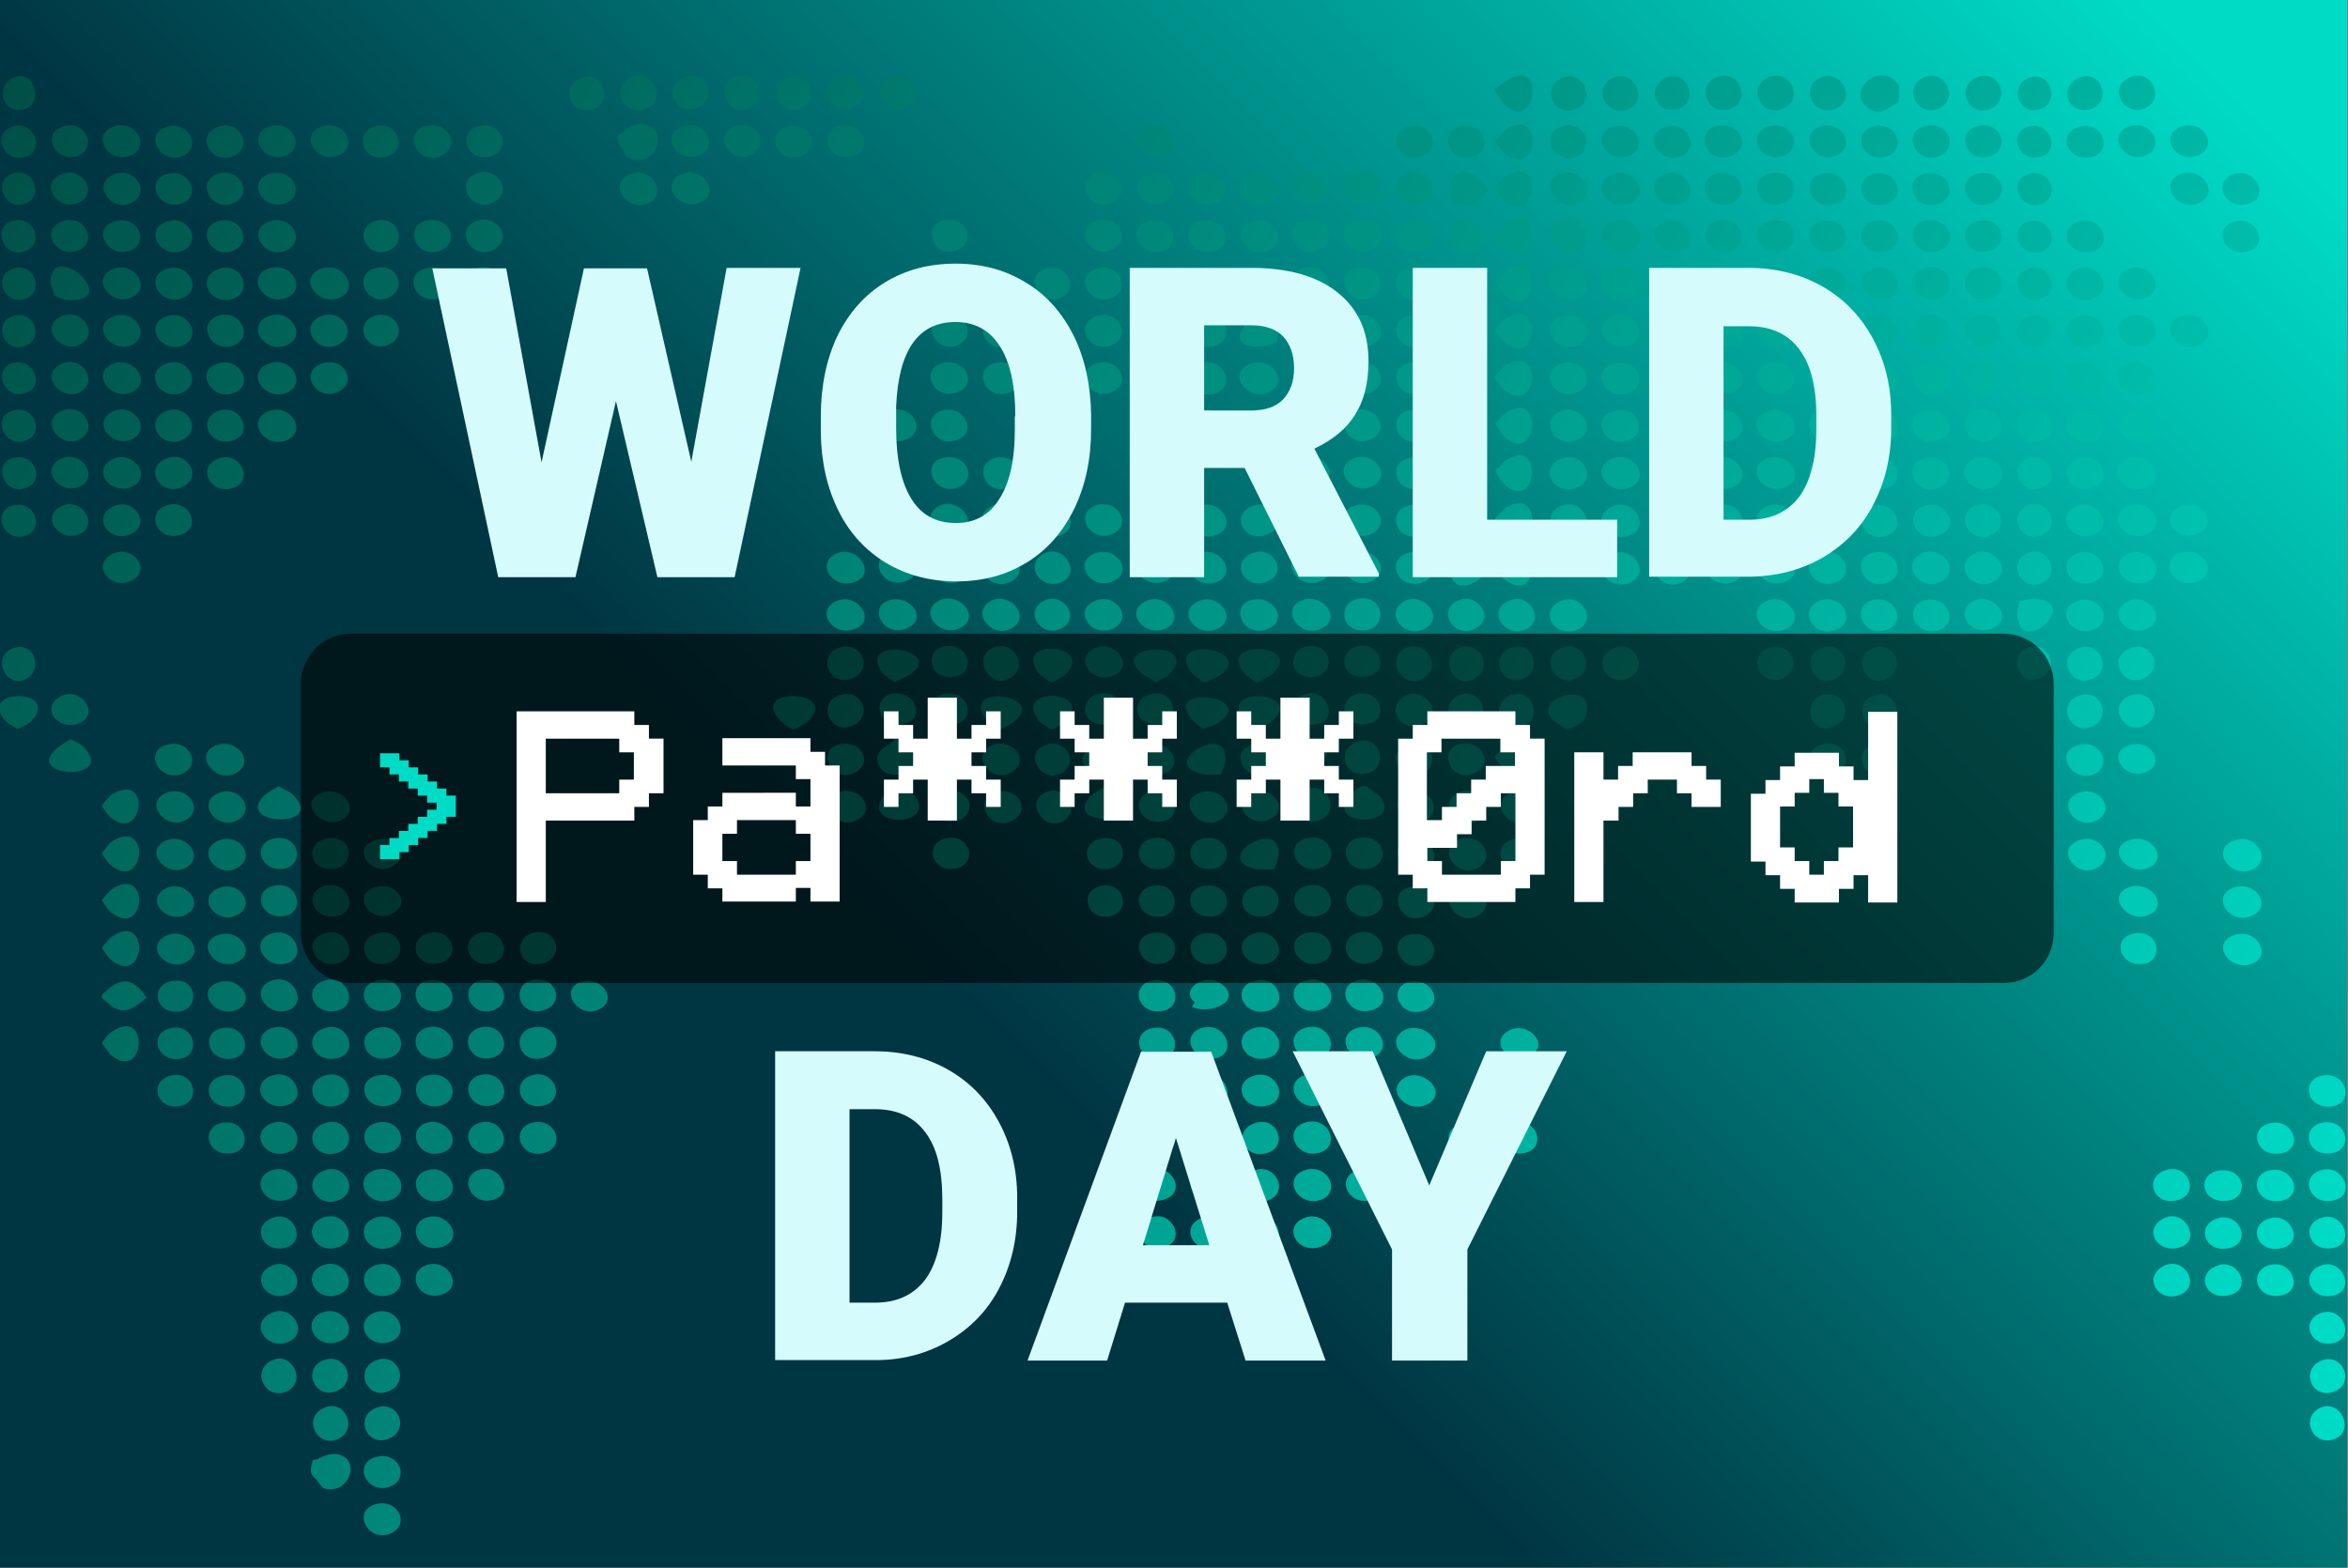 <?xml version="1.0" encoding="utf-8"?>
<!-- Generator: Adobe Illustrator 25.2.3, SVG Export Plug-In . SVG Version: 6.00 Build 0)  -->
<svg version="1.1"
	 id="svg106" inkscape:version="1.0.2 (e86c8708, 2021-01-15)" sodipodi:docname="world-password-day.svg" xmlns:cc="http://creativecommons.org/ns#" xmlns:dc="http://purl.org/dc/elements/1.1/" xmlns:inkscape="http://www.inkscape.org/namespaces/inkscape" xmlns:rdf="http://www.w3.org/1999/02/22-rdf-syntax-ns#" xmlns:sodipodi="http://sodipodi.sourceforge.net/DTD/sodipodi-0.dtd" xmlns:svg="http://www.w3.org/2000/svg"
	 xmlns="http://www.w3.org/2000/svg" xmlns:xlink="http://www.w3.org/1999/xlink" x="0px" y="0px" viewBox="0 0 498.6 333"
	 style="enable-background:new 0 0 498.6 333;" xml:space="preserve">
<rect x="0" y="0" width="498.6" height="333" fill="#808080" stroke="none"/>
<style type="text/css">
	.st0{fill:url(#rect898_1_);}
	.st1{fill:url(#path62_1_);}
	.st2{display:none;}
	.st3{display:inline;}
	.st4{opacity:0.35;fill:#FFFFFF;enable-background:new    ;}
	.st5{fill:none;}
	.st6{opacity:0.57;}
	.st7{fill:#D6FBFC;}
	.st8{enable-background:new    ;}
	.st9{fill:#FFFFFF;}
	.st10{fill:#00DBC6;}
</style>
<sodipodi:namedview  bordercolor="#666666" borderopacity="1" gridtolerance="10" guidetolerance="10" id="namedview108" inkscape:current-layer="layer6" inkscape:cx="245.57502" inkscape:cy="144.54997" inkscape:document-rotation="0" inkscape:pageopacity="0" inkscape:pageshadow="2" inkscape:window-height="781" inkscape:window-maximized="0" inkscape:window-width="1420" inkscape:window-x="0" inkscape:window-y="25" inkscape:zoom="1.3902192" objecttolerance="10" pagecolor="#ffffff" showgrid="false">
	</sodipodi:namedview>
<g id="layer1" inkscape:groupmode="layer" inkscape:label="Layer 1" sodipodi:insensitive="true">
	
		<linearGradient id="rect898_1_" gradientUnits="userSpaceOnUse" x1="41.358" y1="-40.358" x2="457.072" y2="375.358" gradientTransform="matrix(1 0 0 -1 0 334)">
		<stop  offset="0.389" style="stop-color:#003542"/>
		<stop  offset="0.948" style="stop-color:#00DBC6"/>
	</linearGradient>
	<rect id="rect898" class="st0" width="498.4" height="333"/>
</g>
<linearGradient id="path62_1_" gradientUnits="userSpaceOnUse" x1="1.398" y1="17.45" x2="497.651" y2="303.962">
	<stop  offset="0" style="stop-color:#004F46"/>
	<stop  offset="0.958" style="stop-color:#00DBC6"/>
</linearGradient>
<path id="path62" class="st1" d="M3.4,16.3c-4.7,1.4-3,8.3,1.8,6.9C9.2,22,7.5,15.1,3.4,16.3 M124.2,16.4c-5.8,1.4-3.2,8.4,1.9,6.8
	C130,21.9,128.4,15.3,124.2,16.4 M134.3,16.3c-5,2.1-1.9,8.7,2.9,6.8C141.7,21.4,138.6,14.5,134.3,16.3 M145.5,16.3
	c-4.8,1.8-2.5,8.4,2.3,6.7C152.7,21.4,150.1,14.6,145.5,16.3 M156.1,16.4c-4.4,2-1.5,8.6,2.9,6.6C163.6,20.9,160.7,14.3,156.1,16.4
	 M167.3,16.4c-4.9,2.1-1.7,8.7,2.9,6.6C174.6,21,171.5,14.5,167.3,16.4 M178.5,16.3c-4.9,1.6-2.3,8.4,2.3,6.7
	C185.6,21.3,183.1,14.8,178.5,16.3 M189.1,16.3c-4.5,1.9-1.5,8.4,2.9,6.7C197,21,193.7,14.4,189.1,16.3 M317.5,18.9v0.5
	c0.6,0.9,1.1,2,1.9,2.7c6.2,6.3,9-8.4,1.8-5.7C319.8,17,318.7,18.1,317.5,18.9 M332.1,16.4c-5.2,1.8-2.3,8.7,2.6,6.8
	C338.9,21.5,336.4,14.9,332.1,16.4 M342.9,16.4c-5.2,1.9-1.9,8.7,2.9,6.8C350.2,21.4,347,14.8,342.9,16.4 M354.1,16.4
	c-4.9,1.7-2.5,8.4,2.3,6.7C361,21.5,358.3,14.9,354.1,16.4 M364.8,16.3c-4.8,1.6-2.4,8.3,2.4,6.9C372.2,21.6,369.4,14.7,364.8,16.3
	 M375.9,16.3c-4.9,1.6-2.5,8.5,2.4,6.9C383.2,21.6,380.6,14.8,375.9,16.3 M387.1,16.3c-5,1.5-2.6,8.5,2.4,6.9
	C394.3,21.6,391.4,15,387.1,16.3 M403.1,21.9c0-0.8,0.5-3.4,0-4c-4.1-5.5-12.1,2.3-5.6,5.5C400.2,24.8,401.9,21.7,403.1,21.9
	 M408.9,16.3c-4.9,1.7-2.3,8.4,2.4,6.9C416.2,21.5,413.4,14.8,408.9,16.3 M420.1,16.3c-4.9,1.6-2.5,8.7,2.4,6.9
	C427.1,21.4,424.7,14.8,420.1,16.3 M431.3,16.4c-4.8,1.2-3,8.4,1.9,6.8C437.4,21.9,435.6,15.3,431.3,16.4 M441.9,16.4
	c-5.3,1.8-2.7,8.5,2.3,6.7C448.5,21.5,446.2,14.9,441.9,16.4 M452.6,16.3c-5.3,1.9-1.7,8.7,2.9,6.7C459.8,21.1,457,14.7,452.6,16.3
	 M332.6,16.4l-0.6,0.5L332.6,16.4 M2.6,26.9c-4.7,1.6-1.5,8.3,3.2,6.3C9.7,31.5,7,25.4,2.6,26.9 M13.3,26.9
	c-4.8,1.7-1.2,7.9,3.2,6.2C21,31.3,17.9,25.2,13.3,26.9 M24.4,26.8c-5.1,1.5-1.9,7.6,2.7,6.4C32.1,32,29.5,25.4,24.4,26.8
	 M35.6,26.9c-5.1,1.4-1.9,7.7,2.7,6.4C43.1,31.9,40.3,25.6,35.6,26.9 M46.2,27c-4.9,1.9-1.3,8,3.2,6.2C54.1,31.4,50.9,25.1,46.2,27
	 M57.4,26.8c-5,1.4-1.9,7.6,2.7,6.4C65.1,32,62.5,25.4,57.4,26.8 M68.6,26.8c-5.1,1.4-1.9,7.6,2.7,6.4C76.3,32,73.7,25.5,68.6,26.8
	 M79.8,26.8C75,28,77,34.5,81.9,33.3C86.7,32.2,84.7,25.6,79.8,26.8 M90.4,26.8c-4.8,1.2-2.1,8,2.7,6.5
	C98.2,31.6,95.4,25.5,90.4,26.8 M101.6,26.8c-4.7,1.2-2.5,7.5,2.2,6.5C109,32.2,106.8,25.5,101.6,26.8 M131.2,28.5
	c0,1.3,0,1.9,0.6,2.5c0.6,0.7,0.8,2.1,1.7,2.5c5.1,2.7,9.2-5.7,3.4-7.1C133.5,25.7,132.4,28.8,131.2,28.5 M145.2,26.8
	c-5.1,1.5-1.9,7.6,2.7,6.4C152.9,32,150.3,25.4,145.2,26.8 M155.9,26.9c-4.5,1.7-1,8,3.2,6.1C163.9,30.9,160.6,25.1,155.9,26.9
	 M167.1,26.9c-4.8,1.4-2,7.8,2.7,6.4C174.8,31.7,172.1,25.4,167.1,26.9 M178.3,26.8c-4.7,1.2-2.5,7.4,2.2,6.5
	C185.8,32.3,183.6,25.5,178.3,26.8 M243.8,26.8c-5,1.7-1.4,8,3.1,6.2C251.5,31.3,248.5,25.3,243.8,26.8 M299.6,26.8
	c-4.9,0.6-3.7,7.1,1.1,6.6C306.1,32.9,305.1,26.2,299.6,26.8 M310.3,26.8c-4.8,0.9-2.9,7.7,2.2,6.6
	C317.4,32.2,315.1,25.9,310.3,26.8 M317.5,30c0.6,0.9,1.2,2,2.1,2.7c7.3,5.6,8.1-10.3,0.3-5.2C318.9,28.1,318.3,29.2,317.5,30
	 M331.6,26.9c-5,1.8-1.5,8.1,3.1,6.4C339.2,31.5,336.2,25.2,331.6,26.9 M342.7,26.9c-5.1,1.4-1.9,7.6,2.7,6.4
	C350.4,31.9,347.5,25.6,342.7,26.9 M353.9,26.9c-5.1,1.4-2.1,7.7,2.7,6.4C361.3,32,358.5,25.6,353.9,26.9 M364.5,26.8
	c-4.8,1.2-2.1,7.9,2.7,6.5C372.3,31.7,369.6,25.5,364.5,26.8 M375.7,26.8c-4.7,1.2-2.5,7.4,2.2,6.5
	C383.2,32.3,381.1,25.5,375.7,26.8 M386.9,26.8c-4.8,1-2.5,7.5,2.2,6.5C394.3,32.2,391.9,25.7,386.9,26.8 M398.1,26.8
	c-5,1.1-2.9,7.7,2.2,6.5C405,32.2,403,25.8,398.1,26.8 M408.7,26.8c-4.9,1.2-2.1,8,2.7,6.5C416.4,31.6,413.7,25.5,408.7,26.8
	 M419.9,26.8c-4.7,1.1-2.5,7.7,2.2,6.5C427.3,32,425.1,25.5,419.9,26.8 M431.1,26.8c-4.8,0.9-2.9,7.8,2.2,6.5
	C437.6,32.2,435.5,26,431.1,26.8 M441.7,26.9c-5.5,1.5-2.3,7.8,2.7,6.4C448.8,32,446.4,25.6,441.7,26.9 M452.4,26.8
	c-5,1.4-1.9,7.6,2.7,6.4C460,32,457.4,25.4,452.4,26.8 M463.5,26.8c-5.1,1.4-2,7.7,2.7,6.4C471.2,31.9,468.6,25.5,463.5,26.8
	 M2.6,36.9c-4.2,1.5-1.6,7.9,2.7,6.4C9.5,41.8,7.2,35.3,2.6,36.9 M13.3,36.9c-5.2,1.7-1.3,8,3.2,6.2C21,41.4,17.9,35.4,13.3,36.9
	 M24,37.1c-4.8,2.2,0,8.3,4.1,5.9C32.3,40.6,28.2,35.1,24,37.1 M35.6,36.9c-5.1,1.4-1.9,7.7,2.7,6.4C43,42,40.3,35.7,35.6,36.9
	 M46.3,36.9c-4.9,1.6-1.4,8.1,3.1,6.3C54,41.5,51,35.4,46.3,36.9 M57.4,36.9c-5,1.4-1.9,7.6,2.7,6.4C65.1,42,62.5,35.5,57.4,36.9
	 M100.6,37.1c-4.1,2.2,0,8.1,4.1,5.9C109.6,40.5,104.9,34.7,100.6,37.1 M134.1,36.9c-5.2,1.7-1.3,8,3.2,6.4
	C141.9,41.6,138.8,35.4,134.1,36.9 M144.7,37c-4.8,2-0.6,7.8,3.8,6.1C153.3,41.3,149.4,35.1,144.7,37 M232.5,37
	c-4.5,1.8-1,7.7,3.2,6.2C240.6,41.4,237.4,35,232.5,37 M243.8,36.9c-4.9,1.7-1.2,7.9,3.1,6.2C251.5,41.4,248.5,35.3,243.8,36.9
	 M254.9,36.9c-5,1.4-1.9,7.6,2.7,6.4C262.6,42,259.9,35.5,254.9,36.9 M265.5,37c-4.8,1.9-0.7,7.9,3.8,6.2
	C274.1,41.2,270.3,35.2,265.5,37 M276.7,37c-4.5,1.7-1,8,3.2,6.1C284.4,41.1,281.6,35.1,276.7,37 M287.9,36.8
	c-4.6,1.2-2.3,7.5,2.2,6.5C295.5,42.2,293.3,35.5,287.9,36.8 M299.6,36.8c-4.9,0.7-3.7,7.2,1.1,6.7C306.2,43,305,36.1,299.6,36.8
	 M315.8,40.6v-0.5c-0.6-0.8-1.1-1.7-1.9-2.3c-7.5-5.7-8.3,9.7-0.5,5.3C314.4,42.5,315,41.4,315.8,40.6 M317.5,39.6
	c0.7,1,1.2,2.4,2.1,3.2c6.6,5.7,8.3-10.5,0.2-5.4C319,37.9,318.3,38.9,317.5,39.6 M331.6,36.9c-5.2,1.7-1.3,8,3.2,6.4
	C339.3,41.6,336.2,35.4,331.6,36.9 M342.7,36.9c-5.3,1.6-1.5,8.2,3.2,6.4C350.5,41.6,347.4,35.5,342.7,36.9 M353.9,36.9
	c-5.1,1.4-2.1,7.7,2.7,6.4C361.2,42,358.6,35.7,353.9,36.9 M364.5,36.9c-4.4,1.1-2.4,7.4,2.2,6.5C372.2,42.3,369.9,35.5,364.5,36.9
	 M375.7,36.9c-4.7,1.2-2.5,7.4,2.2,6.5C383.2,42.3,381.1,35.5,375.7,36.9 M386.9,36.9c-4.8,1.1-2.5,7.5,2.2,6.6
	C394.3,42.4,391.9,35.7,386.9,36.9 M398.1,36.9c-5,1.1-2.9,7.7,2.2,6.5C405,42.2,403,35.8,398.1,36.9 M408.7,36.9
	c-5,1.2-2.1,8,2.7,6.5C416.4,41.7,413.5,35.7,408.7,36.9 M419.9,36.9c-4.7,1.2-2.6,7.7,2.2,6.5C427.3,42.1,425.1,35.6,419.9,36.9
	 M431,36.9c-4.7,1.2-2.5,7.7,2.2,6.5C437.7,42.2,435.6,35.7,431,36.9 M463,37c-4.8,1.9-0.7,8,3.8,6.2C471.6,41.2,467.7,35.2,463,37
	 M474.7,36.9c-5.1,1.2-2.5,7.9,2.7,6.4C482.1,42,479.3,35.8,474.7,36.9 M2.7,46.9c-4.5,1.2-2,8.1,2.6,6.5
	C9.6,51.8,7.3,45.7,2.7,46.9 M13.3,47c-5.1,1.8-1.3,8,3.2,6.2C21,51.5,18,45.3,13.3,47 M24.4,47c-5,1.5-1.7,7.5,2.7,6.4
	C32.1,52.1,29.5,45.5,24.4,47 M35.6,47c-5.1,1.5-1.9,7.7,2.7,6.4C43,52.1,40.5,45.6,35.6,47 M46.3,47c-4.9,1.6-1.4,8.1,3.1,6.3
	C54,51.5,51,45.5,46.3,47 M57.4,47c-5,1.4-1.9,7.6,2.7,6.4C65.1,52.1,62.6,45.5,57.4,47 M79.3,47.1c-4.2,1.6-1.5,7.6,2.7,6.3
	C87.1,51.8,84.3,45.1,79.3,47.1 M90.4,46.9C86,48,88,54.4,92.6,53.5C98.1,52.3,95.8,45.6,90.4,46.9 M100.6,47.2
	c-4.1,2.2,0,8.1,4.1,5.9C109.6,50.6,104.9,44.8,100.6,47.2 M200.1,46.9c-4.3,1.2-1.8,7.8,2.6,6.4C207.8,51.7,205.2,45.5,200.1,46.9
	 M232.6,47c-4.6,1.6-1.2,7.8,3.1,6.2C240.7,51.4,237.5,45.3,232.6,47 M243.7,47c-4.7,1.4-1.5,7.5,2.7,6.4
	C251.5,52.2,248.9,45.5,243.7,47 M254.9,47c-5,1.4-1.9,7.6,2.7,6.4C262.6,52.1,259.9,45.6,254.9,47 M266.1,47
	c-5.1,1.4-1.9,7.6,2.7,6.4C273.8,52.1,271.1,45.6,266.1,47 M276.7,46.9c-4.4,1.2-1.6,7.6,2.6,6.5C284.5,52,282.1,45.4,276.7,46.9
	 M287.9,46.9c-4.6,1.2-2.3,7.5,2.2,6.5C295.5,52.3,293.3,45.5,287.9,46.9 M299.1,46.9c-4.7,1.1-2.6,7.7,2.2,6.6
	C306.5,52.3,304.2,45.7,299.1,46.9 M315.8,49.7c-0.8-0.7-1.5-1.6-2.4-2.1c-8.9-5.3-5.6,12.4,1.1,4.5
	C315.2,51.3,315.5,50.5,315.8,49.7 M317.5,50.2c0.7,0.9,1.3,2,2.1,2.7c7.1,5.7,7.9-10.7,0.3-5.4C318.9,48.1,318.3,49.3,317.5,50.2
	 M331.6,47c-5.2,1.7-1.3,8,3.2,6.4C339.4,51.7,336.3,45.5,331.6,47 M342.7,47c-5.3,1.7-1.5,8.2,3.2,6.4
	C350.4,51.6,347.4,45.5,342.7,47 M353.9,47c-5.1,1.4-2.1,7.7,2.7,6.4C361.3,52.1,358.6,45.7,353.9,47 M364.6,46.9
	c-4.6,1.3-2.1,7.9,2.6,6.5C372.2,51.9,369.6,45.6,364.6,46.9 M375.7,46.9c-4.7,1.2-2.5,7.4,2.2,6.5
	C383.2,52.4,381.1,45.6,375.7,46.9 M386.9,46.9c-4.8,1.1-2.5,7.5,2.2,6.5C394.3,52.3,391.8,45.8,386.9,46.9 M398.1,46.9
	c-5.1,1.1-2.9,7.7,2.2,6.5C405,52.3,403,45.9,398.1,46.9 M408.7,46.9c-5,1.2-2.1,8,2.7,6.5C416.5,51.7,413.7,45.7,408.7,46.9
	 M419.9,46.9c-4.7,1.2-2.6,7.7,2.2,6.5C427.3,52.2,425.1,45.7,419.9,46.9 M431.1,47c-4.8,0.9-2.6,7.7,2.2,6.5
	C437.6,52.3,435.6,46.1,431.1,47 M441.7,47c-5.4,1.5-2.3,7.8,2.7,6.4C448.8,52.1,446.4,45.8,441.7,47 M474.7,47
	c-5.1,1.2-2.5,7.9,2.7,6.4C481.9,52.1,479.3,45.9,474.7,47 M2.6,57.1c-4.2,1.5-1.7,7.9,2.7,6.4C9.6,62,7.3,55.4,2.6,57.1 M11.5,62.8
	c0.9,0.4,1.7,0.8,2.8,0.9c12.1,0.7-3.2-13.2-3.6-3.9C10.7,60.7,11.4,61.7,11.5,62.8 M23.9,57.2c-4.7,1.9-0.5,7.8,3.8,6.1
	C32.5,61.5,28.6,55.2,23.9,57.2 M35.1,57.2c-4.7,2-0.7,8,3.7,6.1C43.3,61.4,39.7,55.3,35.1,57.2 M46.3,57.2c-4.9,1.9-1.5,8,3.3,6.2
	C54.1,61.7,50.9,55.3,46.3,57.2 M56.9,57.1c-4.8,1.9-0.8,7.9,3.8,6.2C65.5,61.5,61.7,55.2,56.9,57.1 M68.1,57.1
	c-4.9,1.9-0.8,7.9,3.8,6.2C76.7,61.5,72.8,55.3,68.1,57.1 M79.3,57.1c-4.5,1.7-1.2,8.1,3.2,6.1C86.9,61.2,83.9,55.3,79.3,57.1
	 M90.4,57c-4.7,1.2-2.4,7.4,2.2,6.5C98.1,62.4,95.8,55.6,90.4,57 M100.6,57.2c-4.2,2.2-0.1,7.9,4.2,5.8
	C109.7,60.7,104.9,54.9,100.6,57.2 M200.1,57c-4.6,1.2-1.9,7.8,2.7,6.4C207.8,61.8,205,55.7,200.1,57 M221.9,57.1
	c-4.5,1.6-1.4,8,3.2,6.2C229.6,61.6,226.5,55.5,221.9,57.1 M232.5,57.2c-4.5,1.9-1,7.7,3.3,6.2C240.7,61.7,237.4,55.2,232.5,57.2
	 M243.8,57.1c-4.9,1.7-1.3,7.9,3.2,6.2C251.5,61.6,248.5,55.5,243.8,57.1 M254.9,57c-5,1.4-2.1,7.6,2.7,6.4
	C262.7,62.2,260,55.6,254.9,57 M265.5,57.1c-4.9,1.9-0.8,7.9,3.8,6.2C274.2,61.5,270.3,55.3,265.5,57.1 M276.7,57
	c-4.4,1.2-1.8,7.5,2.7,6.4C284.5,62.2,282,55.5,276.7,57 M287.9,57c-4.9,1.3-1.7,7.8,2.7,6.4C295.5,61.8,292.8,55.7,287.9,57
	 M299.1,57c-4.7,1.2-2.6,7.6,2.2,6.6C306.5,62.4,304.3,55.7,299.1,57 M315.8,60.7v-0.5c-0.6-0.8-1.1-1.7-1.9-2.3
	c-7.4-5.6-8.2,9.5-0.5,5.2C314.4,62.6,315.1,61.5,315.8,60.7 M317.5,60.2c0.7,0.8,1.3,2,2.1,2.7c7.4,6,7.6-11.4-0.2-5
	C318.7,58.5,318.1,59.4,317.5,60.2 M331.6,57.1c-5.2,1.7-1.3,8,3.2,6.4C339.4,61.8,336.2,55.6,331.6,57.1 M342.7,57.1
	c-5.3,1.7-1.6,8.1,3.2,6.2C350.5,61.6,347.3,55.6,342.7,57.1 M353.9,57.1c-5.1,1.4-2.1,7.8,2.7,6.4
	C361.2,62.2,358.6,55.8,353.9,57.1 M364.5,57c-4.8,1.3-2.2,7.8,2.7,6.4C372.4,62,369.5,55.7,364.5,57 M375.7,57
	c-5,1.2-2.2,7.8,2.7,6.4C383.5,62,380.6,55.8,375.7,57 M386.9,57c-4.9,1-2.6,7.4,2.2,6.5C394.5,62.5,391.8,56,386.9,57 M398.1,57
	c-4.8,1-2.8,7.7,2.2,6.5C405,62.4,403,56,398.1,57 M408.7,57c-4.7,1.2-2.5,7.5,2.2,6.5C416.4,62.4,414.1,55.6,408.7,57 M419.9,57
	c-4.8,1.2-2.6,7.5,2.2,6.5C427.4,62.4,425.1,55.7,419.9,57 M431.1,57c-4.8,1.1-2.6,7.8,2.2,6.5C437.6,62.4,435.7,55.9,431.1,57
	 M441.2,57.2c-4.9,1.9-1.5,8,3.3,6.2C449,61.7,445.8,55.3,441.2,57.2 M452.4,57c-5,1.4-2.1,7.6,2.7,6.4
	C460.1,62.2,457.4,55.7,452.4,57 M2.6,67.2c-4.2,1.5-1.7,7.9,2.7,6.3C9.6,71.9,7.2,65.5,2.6,67.2 M12.8,67.3
	c-4.5,2.3,0.2,7.9,4.2,5.9C21.3,71,17.2,65,12.8,67.3 M23.9,67.3c-4.7,2-0.4,7.6,3.8,6.1C32.4,71.5,28.7,65.2,23.9,67.3 M35.1,67.3
	c-4.8,2-0.6,7.9,3.7,6.1C43.3,71.5,39.7,65.3,35.1,67.3 M46.3,67.1c-4.9,1.7-1.2,8,3.2,6.3C54.1,71.8,51,65.5,46.3,67.1 M56.9,67.2
	c-4.7,2-0.8,7.9,3.8,6.2C65.5,71.6,61.7,65.2,56.9,67.2 M68.1,67.2c-4.6,1.8-1.2,7.9,3.3,6.2C76.3,71.5,73,65.3,68.1,67.2
	 M79.3,67.2c-4.5,1.7-1.2,8,3.2,6C87,71.2,83.9,65.4,79.3,67.2 M200.1,67.1c-4.4,1.2-1.8,7.7,2.7,6.4
	C207.9,71.9,205.1,65.7,200.1,67.1 M211.3,67.1c-4.9,1.3-2.2,8,2.7,6.4C219,71.8,216.2,65.8,211.3,67.1 M221.9,67.2
	c-4.6,1.6-1.4,8,3.2,6.2C229.6,71.7,226.4,65.6,221.9,67.2 M232.5,67.3c-4.5,1.9-1,7.6,3.3,6.1C240.7,71.6,237.4,65.2,232.5,67.3
	 M243.7,67.1c-5.1,1.5-1.1,7.8,3.3,6.3C251.7,71.7,248.4,65.7,243.7,67.1 M254.4,67.2c-4.7,2-0.8,7.9,3.8,6.2
	C263,71.5,259.2,65.2,254.4,67.2 M271.1,72.8c0.1-1,0.4-2,0.3-3c-1.2-9.3-15,4.5-3.6,3.8C268.9,73.6,270,73.1,271.1,72.8
	 M276.7,67.1c-4.4,1.2-1.8,7.5,2.7,6.4C284.8,72.2,282.1,65.6,276.7,67.1 M287.9,67.1c-4.8,1.3-1.8,7.8,2.7,6.4
	C295.7,71.9,292.8,65.8,287.9,67.1 M299.1,67.1c-4.6,1.2-2.6,7.5,2.2,6.5C306.5,72.5,304,65.8,299.1,67.1 M315.8,70.8v-0.5
	c-0.6-0.8-1.1-1.7-1.9-2.3c-7.4-5.6-8.2,9.5-0.5,5.2C314.4,72.7,315.1,71.6,315.8,70.8 M317.5,69.8v0.5c0.6,0.8,1.2,1.7,2,2.4
	c7.1,6,8.2-10.1,0.4-5.1C319,68.2,318.3,69.1,317.5,69.8 M331.6,67.2c-5,1.8-1.5,8,3.2,6.2C339.4,71.7,336.2,65.5,331.6,67.2
	 M342.7,67.1c-5.1,1.5-2,7.6,2.8,6.4C350.4,72.2,347.7,65.7,342.7,67.1 M353.9,67.2c-5.1,1.4-2,7.7,2.7,6.4
	C361.3,72.2,358.6,65.9,353.9,67.2 M362.3,72.8c1.1,0.3,2.2,0.8,3.4,0.8c11.2,0.7-2.2-13.1-3.6-3.8
	C361.9,70.8,362.2,71.8,362.3,72.8 M375.7,67.1c-4.9,1.2-2.2,7.8,2.7,6.4C383.4,72.1,380.6,65.9,375.7,67.1 M391.9,67.8
	c-1.1-0.3-2.2-0.8-3.4-0.8c-11.3-0.8,2.2,13.2,3.6,3.8C392.3,69.8,392,68.8,391.9,67.8 M398.1,67.1c-4.5,1-3.1,7.4,1.6,6.6
	C404.8,72.7,403.3,66,398.1,67.1 M408.7,67.1c-4.9,1.3-2.2,8,2.7,6.4C416.5,71.8,413.7,65.8,408.7,67.1 M419.9,67.1
	c-4.8,1.2-2.6,7.5,2.2,6.5C427.3,72.5,424.9,65.9,419.9,67.1 M431,67.1c-4.4,1.1-2.9,7.5,1.7,6.6C437.5,72.7,435.9,65.9,431,67.1
	 M441.2,67.3c-4.9,1.9-1.5,8,3.3,6.2C449,71.7,445.8,65.4,441.2,67.3 M452.4,67.1c-5,1.4-2.1,7.6,2.7,6.4
	C460.1,72.3,457.5,65.7,452.4,67.1 M463,67.2c-4.9,1.9-0.8,8,3.8,6.2C471.5,71.6,467.7,65.4,463,67.2 M2.7,77.1
	c-4.4,1.2-1.9,7.9,2.7,6.4C9.7,82.1,7.2,75.9,2.7,77.1 M12.8,77.4c-4.5,2.3,0.2,8,4.2,5.9C21.2,81,17.2,75.1,12.8,77.4 M23.9,77.3
	c-4.9,2.1-0.1,8.2,4.3,5.9C32.4,81,28.2,75.5,23.9,77.3 M35.1,77.3c-4.6,1.9-1.2,7.8,3.3,6.2C43.3,81.8,39.9,75.3,35.1,77.3
	 M46.3,77.2c-5.1,1.5-1.4,8,3.3,6.3C54.2,81.8,51,75.8,46.3,77.2 M56.9,77.3c-4.8,2-0.7,7.8,3.8,6.2C65.5,81.7,61.8,75.3,56.9,77.3
	 M68.1,77.3c-4.5,1.7-1.2,7.7,3.3,6.1C76.4,81.5,73,75.4,68.1,77.3 M200.1,77.1c-4.8,1.3-2,7.7,2.7,6.4
	C208,82.1,205.1,75.8,200.1,77.1 M211.3,77.1c-4.9,1.3-2.2,7.9,2.8,6.4C219.2,82,216.2,75.9,211.3,77.1 M221.4,77.4
	c-4.1,2.2-0.1,8.2,4.2,5.9C229.8,81,225.6,75.2,221.4,77.4 M232.5,77.3c-4.9,2-0.7,8.1,3.8,5.9C240.8,81,237,75.5,232.5,77.3
	 M243.7,77.2c-5.1,1.5-1.4,7.9,3.3,6.3C251.7,81.8,248.4,75.8,243.7,77.2 M254.4,77.3c-4.7,1.9-0.7,7.9,3.8,6.2
	C263,81.6,259.2,75.3,254.4,77.3 M265.5,77.3c-5,1.9-0.9,7.9,3.8,6.1C274,81.6,270.2,75.5,265.5,77.3 M287.4,77.2
	c-4.3,1.7-1,7.6,3.2,6.3C295.8,81.8,292.4,75.3,287.4,77.2 M299.1,77.1c-4.6,1.2-2.6,7.5,2.2,6.5C306.5,82.6,304,75.9,299.1,77.1
	 M310.3,77.1c-4.8,1.2-2.7,7.7,2.2,6.5C317.5,82.5,315.1,76,310.3,77.1 M317.5,79.9v0.5c0.6,0.8,1.1,1.7,1.9,2.4
	c7.1,5.8,8.5-9.8,0.5-5.3C319,78,318.3,79.1,317.5,79.9 M331.6,77.2c-5,1.8-1.5,8,3.2,6.2C339.3,81.7,336.2,75.6,331.6,77.2
	 M342.7,77.2c-5.3,1.8-1.7,8.2,3.3,6.2C350.4,81.7,347.3,75.7,342.7,77.2 M353.9,77.2c-5.1,1.5-2.1,8,2.8,6.3
	C361.3,81.9,358.5,75.9,353.9,77.2 M364.5,77.1c-4.8,1.3-1.8,7.5,2.8,6.4C372.5,82.3,369.5,75.8,364.5,77.1 M375.7,77.1
	c-4.9,1.2-2.2,7.8,2.7,6.4C383.4,82.2,380.6,75.9,375.7,77.1 M386.9,77.1c-5.2,1.2-2.4,7.9,2.8,6.4C394.5,82.2,391.7,76,386.9,77.1
	 M397.5,77.2c-4.6,1.7-1.4,8.1,3.3,6.2C405.4,81.5,402,75.6,397.5,77.2 M408.7,77.1c-4.9,1.3-2.2,7.9,2.8,6.4
	C416.6,82,413.6,75.9,408.7,77.1 M419.9,77.1c-4.8,1.2-2.5,7.5,2.2,6.5C427.3,82.6,424.9,75.9,419.9,77.1 M430,77.4
	c-4.2,2.2-0.1,8.5,4.2,5.9C438.1,81,434.3,75.1,430,77.4 M441.2,77.2c-5.1,1.5-1.7,8.2,3.3,6.3C449.2,81.8,445.9,75.8,441.2,77.2
	 M451.8,77.3c-4.7,2-0.8,7.9,3.8,6.2C460.4,81.6,456.7,75.3,451.8,77.3 M341,78.9l-0.6,0.5L341,78.9 M2.7,87.2
	c-4.5,1.3-1.9,8,2.7,6.4C9.6,92.1,7.4,85.9,2.7,87.2 M12.8,87.4c-4.5,2.3,0.2,8,4.2,5.9C21.2,91.1,17.3,85.1,12.8,87.4 M24,87.4
	c-4.8,2.3-0.1,8,4.2,5.8C32.3,91,28.2,85.4,24,87.4 M35.1,87.4c-4.8,2.2-0.7,8.2,3.7,6C43.2,91.2,39.5,85.4,35.1,87.4 M46.4,87.3
	c-4.9,1.8-1.6,8,3.2,6.2C54.1,91.9,50.9,85.6,46.4,87.3 M56.9,87.4c-4.7,2-0.8,7.8,3.8,6.2C65.5,91.8,61.7,85.4,56.9,87.4
	 M188.9,87.2c-4.3,1.3-1.8,7.5,2.7,6.4C197.2,92.2,194.2,85.7,188.9,87.2 M200.1,87.2c-4.6,1.3-2,7.7,2.7,6.4
	C207.9,92.2,204.9,85.9,200.1,87.2 M243.2,87.4c-4.8,2-0.1,8,4.3,5.9C252,91.1,247.7,85.5,243.2,87.4 M254.4,87.4
	c-4.7,2-0.8,7.9,3.8,6.2C262.9,91.7,259.1,85.4,254.4,87.4 M265.6,87.4c-4.8,1.9-0.8,8,3.7,6.2C274,91.7,270.2,85.5,265.6,87.4
	 M276.8,87.2c-4.6,1.3-1.9,7.5,2.7,6.4C284.6,92.4,282.1,85.7,276.8,87.2 M287.4,87.3c-4.3,1.7-1,7.6,3.2,6.2
	C295.7,91.9,292.3,85.4,287.4,87.3 M299.1,87.2c-4.6,1.2-2.6,7.6,2.2,6.5C306.5,92.6,304,86,299.1,87.2 M315.8,91v-0.5
	c-0.6-0.8-1.1-1.7-1.9-2.4c-6.9-5.7-8.6,9.8-0.5,5.3C314.4,92.8,315.1,91.7,315.8,91 M317.5,89.9c0.6,0.9,1.1,2.1,2,2.9
	c6.8,6.3,8.5-10,0.5-5.3C319.1,88.1,318.4,89.2,317.5,89.9 M331.6,87.3c-5,1.8-1.5,8,3.2,6.2C339.3,91.8,336.1,85.7,331.6,87.3
	 M342.7,87.3c-5.4,1.7-1.7,8.1,3.2,6.2C350.4,91.8,347.3,85.8,342.7,87.3 M353.4,87.4c-4.7,2.2-0.9,8,3.7,6.1
	C361.4,91.8,358,85.3,353.4,87.4 M364.5,87.2c-4.9,1.3-2.1,7.7,2.8,6.4C372.4,92.3,369.5,85.9,364.5,87.2 M375.2,87.3
	c-4.7,1.8-1,8.1,3.8,6.2C383.7,91.6,379.8,85.5,375.2,87.3 M386.4,87.3c-4.6,1.7-1.5,7.9,3.2,6.3C394.7,91.9,391.3,85.5,386.4,87.3
	 M397.6,87.3c-4.8,1.7-1.4,8.1,3.3,6.2C405.3,91.7,401.9,85.7,397.6,87.3 M408.7,87.2c-4.9,1.3-2.2,7.9,2.8,6.4
	C416.6,92.1,413.4,86,408.7,87.2 M418.9,87.4c-4.1,2.3-0.1,8.1,4.2,5.9C427.8,91,423.1,85.2,418.9,87.4 M430.1,87.4
	c-4.2,2.3-0.2,8.5,4.1,5.9C438,91.1,434.2,85.2,430.1,87.4 M441.2,87.3c-5,1.5-1.5,8.1,3.3,6.3C449.1,91.9,445.8,85.9,441.2,87.3
	 M451.8,87.4c-4.7,2-0.8,7.8,3.8,6.2C460.4,91.8,456.6,85.4,451.8,87.4 M2.7,97.3c-4.3,1.2-1.9,7.9,2.7,6.4
	C9.8,102.2,7.4,96,2.7,97.3 M12.8,97.5c-4.5,2.4,0.1,7.8,4.2,5.8C21.3,101.3,17.1,95.3,12.8,97.5 M24,97.5c-5,2.4-0.2,8,4.2,5.8
	C32.4,101.2,28.2,95.5,24,97.5 M35.1,97.5c-4.8,2.2-0.8,8.1,3.7,5.9C43.3,101.2,39.6,95.4,35.1,97.5 M46.4,97.4
	c-4.9,1.8-1.6,8,3.2,6.2C54.1,102,50.9,95.7,46.4,97.4 M200.1,97.3c-4.5,1.2-1.9,7.6,2.8,6.4C208,102.3,205.3,95.9,200.1,97.3
	 M211.3,97.3c-4.8,1.3-2.1,8,2.7,6.4C218.9,102.1,216,96.1,211.3,97.3 M221.4,97.5c-4.2,2.3-0.2,8.2,4.2,5.9
	C229.8,101.2,225.6,95.3,221.4,97.5 M276.8,97.3c-4.4,1.3-1.9,7.5,2.7,6.4C284.8,102.4,282.1,95.8,276.8,97.3 M287.4,97.4
	c-4.6,1.8-0.7,7.9,3.7,6C295.9,101.3,291.9,95.6,287.4,97.4 M299.1,97.3c-4.7,1.2-2.6,7.5,2.2,6.5C306.7,102.7,304,96.1,299.1,97.3
	 M315.8,101v-0.5c-0.6-0.8-1.2-1.7-2-2.4c-6.9-5.8-8.5,9.8-0.4,5.3C314.4,102.9,315.1,101.8,315.8,101 M317.5,100
	c0.6,0.9,1.1,2.1,2,2.9c6.7,6.2,8.6-10,0.5-5.3C319.1,98.2,318.4,99.3,317.5,100 M331.6,97.4c-5.1,1.9-1.6,8,3.2,6.2
	C339.3,101.9,336.2,95.6,331.6,97.4 M342.2,97.5c-5,2.3-0.2,8.2,4.2,5.9C350.7,101.2,346.5,95.5,342.2,97.5 M353.4,97.5
	c-4.8,2.2-0.8,8.3,3.7,6C361.4,101.3,357.8,95.5,353.4,97.5 M364,97.4c-4.7,1.8-0.6,7.8,3.8,6.2C372.7,101.7,368.6,95.6,364,97.4
	 M375.2,97.4c-4.8,1.9-1,7.9,3.8,6.1C383.8,101.7,379.8,95.6,375.2,97.4 M386.9,97.3c-5.1,1.3-2.3,7.8,2.7,6.4
	C394.6,102.3,391.7,96.1,386.9,97.3 M397.6,97.4c-4.6,1.7-1.5,8.1,3.3,6.2C405.3,101.7,401.9,95.8,397.6,97.4 M408.7,97.3
	c-5,1.3-2.3,8,2.7,6.4C416.4,102.1,413.5,96.1,408.7,97.3 M418.9,97.5c-4.5,2.5,0.3,8.4,4.7,5.7C427.8,100.7,422.8,95.4,418.9,97.5
	 M430.1,97.5c-4,2.2-0.5,8.1,3.7,6C438,101.4,434.4,95.2,430.1,97.5 M441.3,97.4c-4.9,1.8-1.6,8,3.2,6.2
	C449,102,445.8,95.7,441.3,97.4 M451.8,97.4c-4.8,2-0.8,7.9,3.8,6.2C460.5,101.8,456.6,95.5,451.8,97.4 M2.7,107.4
	c-4.6,1.3-1.9,7.9,2.7,6.4C9.7,112.3,7.3,106.1,2.7,107.4 M12.9,107.6c-4.5,2.4,0,7.8,4.1,5.8C21.2,111.4,17.1,105.3,12.9,107.6
	 M24,107.6c-4.7,2.3-0.7,7.8,3.7,5.9C32.3,111.5,28.5,105.4,24,107.6 M35.2,107.4c-4.6,1.8-1.5,7.8,3.2,6.2
	C43.2,112,40,105.6,35.2,107.4 M188.9,107.4c-4.4,1.3-1.8,7.5,2.7,6.4C197.2,112.4,194,105.9,188.9,107.4 M199.2,107.6
	c-4.2,2.5,0.5,8,4.7,5.7C208.3,111,203.2,105.2,199.2,107.6 M210.3,107.6c-4.4,2.6,0.3,8.3,4.6,5.7
	C219.2,110.7,214.2,105.3,210.3,107.6 M221.5,107.6c-4.2,2.4-0.3,8.2,4.2,5.9C229.7,111.3,225.7,105.2,221.5,107.6 M232.6,107.4
	c-4.8,1.9-0.8,8.1,3.7,6C240.7,111.4,237.1,105.7,232.6,107.4 M243.3,107.6c-4.8,2.3-0.2,8,4.2,5.9
	C251.8,111.3,247.7,105.5,243.3,107.6 M254.5,107.6c-5.1,2.4-0.4,8.1,4.2,5.9C262.9,111.3,258.7,105.6,254.5,107.6 M265.7,107.6
	c-4.8,2.2-1,8.1,3.7,5.8C273.9,111.2,270,105.6,265.7,107.6 M276.3,107.5c-4.5,1.9-0.3,8.1,4.3,5.9
	C285,111.2,280.7,105.6,276.3,107.5 M287.4,107.5c-4.6,1.8-0.7,7.9,3.7,6C295.8,111.3,291.9,105.7,287.4,107.5 M299.1,107.4
	c-4.7,1.2-2.7,7.5,2.2,6.5C306.7,112.8,303.9,106.1,299.1,107.4 M315.8,111.1v-0.5c-0.7-0.9-1.3-2-2.1-2.7
	c-6.7-5.4-8.4,10.1-0.3,5.6C314.4,113,315,111.9,315.8,111.1 M317.5,110.1v0.5c0.6,0.8,1.1,1.7,1.9,2.3c7.5,5.7,8.2-9.7,0.6-5.2
	C319.1,108.2,318.4,109.4,317.5,110.1 M331.6,107.4c-4.8,1.9-1.4,8,3.2,6.2C339.2,112,336.1,105.7,331.6,107.4 M342.3,107.6
	c-5.1,2.4-0.4,8.3,4.2,5.9C350.6,111.3,346.4,105.6,342.3,107.6 M353.5,107.6c-4.8,2.3-0.9,8.3,3.7,6
	C361.3,111.4,357.8,105.5,353.5,107.6 M364.6,107.4c-4.8,1.3-1.9,7.5,2.7,6.4C372.4,112.5,369.8,105.9,364.6,107.4 M375.3,107.5
	c-4.9,1.9-1.1,7.9,3.7,6.1C383.7,111.8,379.6,105.7,375.3,107.5 M386.9,107.4c-5.1,1.3-2.4,7.9,2.7,6.4
	C394.4,112.5,391.5,106.2,386.9,107.4 M397.6,107.4c-4.4,1.2-2,7.8,2.7,6.5C405.4,112.4,402.2,106.1,397.6,107.4 M408.8,107.4
	c-4.8,1.3-2.2,7.9,2.7,6.4C416.6,112.3,413.4,106.1,408.8,107.4 M419,107.6c-4.1,2.4-0.2,8.3,4.1,5.9
	C427.5,111.1,423.1,105.2,419,107.6 M430.1,107.6c-3.9,2.2-0.6,8.1,3.6,6C438.1,111.5,434.4,105.2,430.1,107.6 M441.2,107.4
	c-5,1.7-1.6,8,3.2,6.2C449,112,445.8,105.9,441.2,107.4 M451.9,107.5c-5.1,2.3-0.4,8.1,4.2,5.9C460.4,111.3,456.2,105.6,451.9,107.5
	 M463.1,107.5c-4.9,2.2-1,8,3.7,5.8C471.3,111.3,467.5,105.6,463.1,107.5 M24,117.6c-5.1,2.5-0.2,8.1,4.2,5.6
	C32.2,120.9,28.1,115.7,24,117.6 M177.8,117.5c-4.8,1.9-1.1,7.9,3.7,6.1C186.3,121.9,182.1,115.8,177.8,117.5 M188.9,117.4
	c-4.6,1.3-1.6,7.7,3.3,6.1C197.3,121.8,193.5,116.1,188.9,117.4 M199.2,117.7c-4.2,2.6,0.9,8.2,5.2,5.4
	C208.3,120.5,203,115.3,199.2,117.7 M210.3,117.7c-4.4,2.6,0.3,8.3,4.6,5.7C219.2,120.8,214.2,115.4,210.3,117.7 M221.5,117.7
	c-4.2,2.4-0.3,8.1,4.2,5.8C229.7,121.4,225.6,115.3,221.5,117.7 M232.6,117.5c-5,1.8-1,8,3.7,6C240.9,121.5,237.1,115.9,232.6,117.5
	 M243.3,117.6c-4.8,2.3-0.1,7.8,4.2,5.8C251.9,121.5,247.7,115.5,243.3,117.6 M254.5,117.6c-5,2.3-0.2,8,4.2,5.9
	C262.9,121.4,258.7,115.7,254.5,117.6 M265.7,117.6c-4.8,2.2-0.9,8.1,3.7,5.8C273.7,121.3,270.1,115.6,265.7,117.6 M276.2,117.5
	c-4.7,1.9-0.3,8,4.3,5.9C285.2,121.2,280.7,115.7,276.2,117.5 M287.4,117.5c-4.6,1.8-0.7,7.9,3.7,6
	C295.8,121.4,291.9,115.7,287.4,117.5 M299.1,117.4c-4.7,1.2-2.7,7.5,2.2,6.5C306.7,122.9,303.9,116.2,299.1,117.4 M315.8,121.2
	v-0.5c-0.6-0.9-1.2-2-2.1-2.7c-6.9-5.3-8.3,10-0.4,5.6C314.4,123.1,315,121.9,315.8,121.2 M317.5,120.7c0.6,0.8,1.1,1.7,1.9,2.3
	c8.2,6.2,7.4-10.9,0.1-4.9C318.7,118.7,318.3,119.9,317.5,120.7 M342.3,117.7c-5.1,2.4-0.4,8.3,4.2,5.9
	C350.6,121.4,346.4,115.7,342.3,117.7 M353.5,117.7c-4.8,2.3-0.8,8.2,3.7,6C361.4,121.5,357.8,115.6,353.5,117.7 M364.1,117.5
	c-4.7,1.9-0.7,7.8,3.8,6.2C372.7,121.9,368.9,115.6,364.1,117.5 M375.3,117.5c-4.9,1.9-1.1,7.9,3.7,6.1
	C383.8,121.8,379.6,115.8,375.3,117.5 M386.4,117.5c-4.6,1.8-1.5,7.8,3.1,6.3C394.6,122.2,391.1,115.7,386.4,117.5 M397.6,117.4
	c-4.6,1.3-2,7.8,2.7,6.5C405.4,122.5,402.4,116.1,397.6,117.4 M407.8,117.7c-4.4,2.6,0.3,8.3,4.6,5.7
	C416.7,120.8,411.7,115.4,407.8,117.7 M419,117.7c-4.5,2.6,0.2,8.4,4.6,5.7C427.7,120.9,422.8,115.4,419,117.7 M430.1,117.7
	c-4.1,2.3-0.3,8.3,3.8,6C437.9,121.4,434.4,115.3,430.1,117.7 M441.2,117.5c-5,1.7-1.5,7.9,3.2,6.2C449,122.1,445.8,116,441.2,117.5
	 M452,117.6c-5,2.3-0.2,8,4.2,5.9C460.3,121.4,456.2,115.7,452,117.6 M463,117.4c-4.7,1.4-1.5,7.8,3.3,6.2
	C471.5,121.9,467.9,116,463,117.4 M289,127.1c-5,0.4-4.6,7,0.5,6.8C294.8,133.7,294,126.7,289,127.1 M177.8,127.6
	c-4.9,2-1,7.8,3.7,6C186.3,131.8,182.1,125.9,177.8,127.6 M188.9,127.5c-4.6,1.3-1.6,7.7,3.3,6.1
	C197.4,131.8,193.5,126.2,188.9,127.5 M199.2,127.7c-4.4,2.6,0.9,8.2,5.2,5.4C208.3,130.5,203,125.4,199.2,127.7 M210.3,127.7
	c-4.3,2.5,0.5,8.2,4.6,5.7C219.2,130.9,214.2,125.5,210.3,127.7 M221.5,127.7c-4.3,2.4-0.1,8.2,4.2,5.6
	C229.6,131,225.5,125.5,221.5,127.7 M232.6,127.6c-4.9,1.9-1,8,3.7,5.9C240.8,131.6,237.1,125.8,232.6,127.6 M243.3,127.7
	c-4.8,2.3-0.1,7.8,4.2,5.8C251.9,131.6,247.8,125.6,243.3,127.7 M254.5,127.7c-5,2.3-0.2,8,4.2,5.8
	C262.9,131.3,258.7,125.8,254.5,127.7 M265.6,127.5c-4.6,1.4-1.5,7.9,3.3,6.2C274,132,270.4,126.1,265.6,127.5 M276.3,127.6
	c-4.5,1.9-0.3,8.1,4.3,5.9C285.2,131.3,280.7,125.7,276.3,127.6 M298.2,127.7c-4.5,2.6,0.2,8.4,4.6,5.7
	C306.9,130.9,301.9,125.6,298.2,127.7 M309.3,127.7c-4.3,2.4-0.1,8.3,4.2,5.7C317.7,131,313.3,125.5,309.3,127.7 M320.5,127.6
	c-5.1,2.1-0.8,8.2,3.7,6C328.1,131.6,324.9,125.8,320.5,127.6 M331.6,127.6c-5.1,2-1.6,8,3.2,6.2
	C339.3,132.2,336.2,125.8,331.6,127.6 M375.3,127.6c-4.9,1.9-1.1,7.9,3.7,6.1C383.8,131.9,379.6,125.8,375.3,127.6 M386.4,127.6
	c-4.6,1.8-1.5,7.8,3.1,6.3C394.7,132.3,391.1,125.8,386.4,127.6 M397.6,127.5c-4.6,1.3-2.1,7.8,2.7,6.4
	C405.3,132.5,402.4,126.2,397.6,127.5 M408.8,127.5c-4.9,1.3-2.1,7.8,2.7,6.4C416.4,132.4,413.4,126.3,408.8,127.5 M419,127.7
	c-4.6,2.6,0.3,8.2,4.8,5.4C427.6,130.6,422.6,125.7,419,127.7 M428.8,127.7c-0.1,1.2-0.6,2.4-0.4,3.5c1,8.2,13.6-3.3,3.8-4
	C431,127.2,429.9,127.5,428.8,127.7 M441.2,127.6c-5.1,1.7-1.5,7.9,3.2,6.2C449.1,132.2,446,126,441.2,127.6 M452,127.7
	c-5,2.3-0.3,8,4.2,5.7C460.3,131.3,456.1,125.8,452,127.7 M201.2,137.2c-5,0.3-4.3,7.1,1.1,6.6C207.4,143.3,205.9,136.9,201.2,137.2
	 M278.4,137.2c-4.9,0.1-5.2,6.6,0,6.6C283.6,143.8,283.2,137.1,278.4,137.2 M289,137.2c-5.2,0.5-4.5,7.3,1.1,6.5
	C295.1,143.1,293.4,136.8,289,137.2 M2.8,137.7c-4.6,1.6-1.8,8.3,2.3,6.7C9.3,142.8,7.6,136,2.8,137.7 M177.9,137.7
	c-4.4,1.9-1.6,8.1,2.8,6.5C186,142.3,182.7,135.7,177.9,137.7 M190,144.9c1-0.6,2.3-1,3.2-1.6c7.9-5.3-11.3-8.5-5.9-0.5
	C187.9,143.6,189.1,144.2,190,144.9 M210.4,137.8c-3.9,2.3,0,8.4,3.8,6.4C219.1,141.6,214.8,135.3,210.4,137.8 M223,144.9h0.6
	c1-0.6,2.2-1.1,2.9-1.9c5.8-6.2-11.1-7.6-6.2-0.3C220.9,143.6,222.1,144.2,223,144.9 M232.3,137.8c-4.6,2.6,0.3,7.9,4.6,5.5
	C240.9,141.1,236.3,135.6,232.3,137.8 M245.4,144.9c1-0.5,2.3-1,3-1.8c6.8-7.1-13.1-6.5-6.1-0.2
	C243.2,143.7,244.4,144.1,245.4,144.9 M255.4,144.9h0.6c1-0.5,2.3-0.9,3.1-1.5c7.6-5.6-11.7-8.5-6.3-0.8
	C253.4,143.5,254.6,144.1,255.4,144.9 M266.6,144.9h0.6c1-0.6,2.3-1.1,3.1-1.9c6.7-6-11.3-7.5-6.4-0.4
	C264.5,143.5,265.8,144.1,266.6,144.9 M298.2,137.8c-4,2.4-0.3,8.7,3.8,6.4C306.8,141.6,302.3,135.4,298.2,137.8 M309.4,137.8
	c-3.8,2.2-0.6,8.6,3.4,6.5C317.8,141.8,313.7,135.4,309.4,137.8 M320.6,137.7c-4.6,2.1-1.4,8.2,2.8,6.5
	C327.9,142.4,325.3,135.6,320.6,137.7 M331.2,137.8c-4.7,2.6-0.2,8.5,3.7,6.2C339.2,141.7,335.6,135.4,331.2,137.8 M342.4,137.8
	c-4.7,2.4-0.8,8.5,3.7,6.1C350.4,141.7,346.8,135.6,342.4,137.8 M375.4,137.7c-4.4,1.9-1.6,8.1,2.8,6.5
	C383.5,142.3,380.1,135.7,375.4,137.7 M386.6,137.7c-4.5,1.9-1.4,8.6,2.9,6.6C394.2,142.1,391.2,135.7,386.6,137.7 M397.8,137.7
	c-4.6,1.6-1.9,8.2,2.3,6.7C405,142.7,402.6,136,397.8,137.7 M430.2,137.7c-3.7,1.8-1.3,8.1,2.7,6.5
	C438,142.3,434.9,135.5,430.2,137.7 M441.4,137.7c-4.6,1.7-2,8,2.3,6.7C448.8,143,446.2,135.9,441.4,137.7 M452,137.8
	c-4.6,2.2-1.1,8.3,3.2,6.3C460,141.8,456.5,135.6,452,137.8 M190,147.3c-4.8,0.3-4.1,6.9,1.1,6.6C196.7,153.4,194.9,147,190,147.3
	 M201.2,147.3c-4.9,0.3-4.2,7.1,1.1,6.6C207.4,153.3,205.9,147,201.2,147.3 M234.2,147.3c-5.2,0.3-5,6.9,0.5,6.6
	C239.9,153.7,238.9,147,234.2,147.3 M245.4,147.3c-5.4,0.3-5.2,6.9,0.5,6.6C250.6,153.7,249.9,147,245.4,147.3 M277.8,147.3
	c-5.2,0.7-3.9,7.4,1.6,6.6C284.2,153.1,282.2,146.7,277.8,147.3 M289,147.3c-5.2,0.5-4.5,7.3,1.1,6.5
	C295.1,153.2,293.4,146.9,289,147.3 M3.7,154.9c1-0.5,2.3-1,3-1.8c6.3-6.7-11.1-7.1-5.9-0.4C1.5,153.7,2.8,154.2,3.7,154.9
	 M12.9,147.9c-5,2.8,0.4,8,4.5,5.4C21.1,151.1,16.8,145.8,12.9,147.9 M168.2,154.9h0.6c1-0.6,2.3-1.1,3-1.9
	c6.3-6.5-12.3-7.1-6.5-0.4C166,153.6,167.3,154.2,168.2,154.9 M177.9,147.8c-4.4,1.9-1.4,8.1,2.8,6.5
	C186,152.3,182.7,145.7,177.9,147.8 M211.8,154.9h0.6c1-0.5,2.2-1,3-1.7c7.2-5.7-11.8-8.1-6-0.4C210,153.6,211,154.2,211.8,154.9
	 M223,154.9h0.6c0.9-0.5,1.9-1,2.6-1.8c6.5-6.4-10.8-7.5-5.9-0.5C220.9,153.6,222.1,154.2,223,154.9 M255.4,154.9
	c1.1-0.4,2.2-0.7,3.2-1.3c9-5.5-11.8-8.6-5.6-0.9C253.7,153.5,254.7,154.2,255.4,154.9 M266.6,154.9h0.6c1-0.6,2.3-1.1,3.1-1.9
	c6.7-6.1-11.4-7.4-6.4-0.4C264.5,153.6,265.8,154.2,266.6,154.9 M298.2,147.9c-4.5,2.6,0,8.6,4.6,5.6
	C306.7,151,302,145.7,298.2,147.9 M309.4,147.9c-4.1,2.3-0.6,8.5,3.7,6C317.4,151.2,313.4,145.6,309.4,147.9 M320.6,147.8
	c-4.6,2.1-1.4,8.2,2.8,6.5C327.9,152.5,325.3,145.7,320.6,147.8 M332.6,154.9c0.9-0.3,1.9-0.5,2.7-1.1c0.8-0.5,1.3-1.1,1.5-2
	c2.1-7.6-11.7-3.6-7.1,1C330.6,153.7,331.7,154.2,332.6,154.9 M386.6,147.8c-4.1,1.7-2,8.2,2.3,6.7
	C394.4,152.6,391.4,145.8,386.6,147.8 M397.8,147.8c-4.3,1.6-2,8.2,2.3,6.7C405,152.8,402.5,146,397.8,147.8 M441.4,147.8
	c-4.6,1.7-2,8,2.3,6.7C448.8,153,446.3,145.9,441.4,147.8 M452,147.9c-4.5,2.1-0.9,8.2,3.2,6.3C460,151.9,456.5,145.7,452,147.9
	 M14.9,157c-1,0.7-2.1,1.3-3,2.1c-6.8,6.1,12.7,7,6-0.3C17.1,158,15.9,157.5,14.9,157 M190,157c-1.1,1.7-4.8,2-3.4,5.5
	c1.2,3.1,7.2,2.5,8.4-0.5c1.5-3.6-4.3-3.6-3.9-5H190 M201.2,157c-0.9,0.7-2.2,1.3-2.8,2.2c-5.6,8.2,13.4,4.9,6-0.5
	C203.4,157.9,202.2,157.5,201.2,157 M234.2,157c-0.9,0.7-2.2,1.2-3,2c-6.7,6.4,13.7,6.9,6.1-0.2C236.5,158,235.2,157.5,234.2,157
	 M277.8,157c-4.3,3.6-4,7.5,2.8,7.6l1.4-5.5l-3.1-2.1H277.8 M288.6,157.4c-5.2,1.4-3.2,8.3,1.9,6.8
	C295.1,162.9,292.9,156.2,288.6,157.4 M35.1,158.3c-4.6,1.6-1.2,7.6,3.1,6.2C43.3,162.9,40.2,156.5,35.1,158.3 M45.7,158.4
	c-4.7,2,0.1,8,4.2,5.9C54.5,162,50.3,156.5,45.7,158.4 M177.7,158.3c-4.4,1.6-0.7,7.6,3.2,6.1C186.1,162.4,182.7,156.5,177.7,158.3
	 M210.2,158.5c-3.9,2.2,0.2,7.7,4.1,5.8C219.5,161.9,214.7,156.1,210.2,158.5 M221.4,158.5c-3.8,2-0.2,7.7,3.7,5.9
	C229.7,162.1,225.9,156.1,221.4,158.5 M243.2,158.4c-4.7,2,0.1,7.6,4.2,5.8C251.9,162.3,247.9,156.5,243.2,158.4 M259.3,164.5
	c0.3-1,0.9-2,0.9-3c0.8-8.7-15.5,1.4-4.2,3C257.1,164.6,258.3,164.5,259.3,164.5 M265.6,158.3c-4.4,1.3-1.4,7.3,2.6,6.3
	C273.8,163.2,271,156.7,265.6,158.3 M298.1,158.5c-4,2.2-0.1,8.2,4.1,5.8C306.8,161.6,302.4,156.1,298.1,158.5 M309.3,158.3
	c-3.8,1.6-1,7.6,3.1,6.2C318.1,162.6,314.3,156.3,309.3,158.3 M317.5,160.5v0.5c0.7,0.9,1.3,2,2.1,2.8c6.3,5.5,8.9-9.6,0.2-5.2
	C319,159,318.3,159.9,317.5,160.5 M386.4,158.3c-4.2,1.6-1.7,7.6,2.7,6.3C394.5,162.9,391.7,156.4,386.4,158.3 M397.6,158.3
	c-4.3,1.2-1.8,7.8,2.6,6.4C405.2,163.1,402.6,156.9,397.6,158.3 M441.2,158.3c-4.9,1.4-1.5,7.4,2.7,6.4
	C448.9,163.6,446.5,156.7,441.2,158.3 M451.8,158.4c-4.5,1.8-0.5,7.2,3.6,5.7C460.4,162.3,456.5,156.5,451.8,158.4 M59.1,167
	c-0.9,0.7-2.2,1.2-3,2c-6.6,6.4,13.5,7.1,6.1-0.2C61.3,168,60.1,167.6,59.1,167 M190.5,167c-1,0.8-2.6,1.5-3.2,2.6
	c-3.8,6.2,11.5,6,7.1-0.4c-0.6-0.9-1.9-1.5-2.7-2.2H190.5 M234.7,167c-1.1,0.8-2.5,1.4-3.4,2.4c-5.5,6.1,12.8,6.2,6.4-0.6
	C236.9,168.1,235.7,167.6,234.7,167 M278,167.5c-5.4,1.3-3.2,8.3,1.9,6.8C284.5,173,282.5,166.4,278,167.5 M289,167
	c-0.8,0.7-2.1,1.3-2.7,2.2c-4.5,6.5,10.9,6.4,7.1,0.5c-0.7-1.1-2.2-1.8-3.2-2.7H289 M201.2,168c-5,0.6-3.5,6.8,1.1,6.5
	C207.6,174.1,206.8,167.3,201.2,168 M245.4,168c-5.6,0.4-4,7.1,1.1,6.5C251.2,174,250.2,167.6,245.4,168 M21.6,171.1
	c0.6,0.9,1.2,2,2.1,2.7c6.6,5.2,8.5-9.8,0.3-5.2C23,169.1,22.4,170.3,21.6,171.1 M35.1,168.5c-4.6,2.2,0.2,7.8,4.1,5.8
	C43.7,172.1,39.7,166.4,35.1,168.5 M46.3,168.5c-4.6,2-0.5,7.7,3.7,5.9C54.7,172.5,51,166.5,46.3,168.5 M68.1,168.5
	c-4.8,2,0.1,7.6,4.2,5.8C76.9,172.3,72.8,166.6,68.1,168.5 M177.8,168.4c-4.1,1.7-0.5,7.7,3.7,6
	C186.6,172.4,182.7,166.4,177.8,168.4 M211.3,168.3c-4.4,1.2-1.8,7.6,2.6,6.4C219.5,173.1,216.7,166.8,211.3,168.3 M221.5,168.6
	c-3.6,2.1,0.2,7.9,4.1,5.9C229.9,172.2,226,165.9,221.5,168.6 M254.4,168.5c-4.3,1.9,0.1,7.8,4.2,5.9
	C263.4,172.1,259.1,166.5,254.4,168.5 M265.6,168.5c-4.5,1.9-0.5,7.2,3.6,5.7C274.2,172.4,270.5,166.5,265.6,168.5 M299.1,168.3
	c-4.6,1.3-1.8,7.8,2.6,6.4C306.8,173.1,304.2,166.9,299.1,168.3 M309.3,168.6c-4,2.2,0.3,7.9,4.1,5.9
	C318.4,172,313.7,166.1,309.3,168.6 M320.4,168.6c-4.1,2.2,0.1,7.8,4.1,5.7C329.4,171.7,324.7,166.3,320.4,168.6 M441.2,168.5
	c-4.6,2-0.5,7.7,3.7,5.9C449.7,172.5,445.9,166.5,441.2,168.5 M21.6,181.2c0.6,0.9,1.2,2,2.1,2.7c7,5.5,8.4-10.1,0.3-5.3
	C23,179.2,22.4,180.4,21.6,181.2 M59.1,178c-5.5,0.2-4.5,6.8,0.6,6.6C64.5,184.4,64,177.8,59.1,178 M70.3,178
	c-5.4,0.2-5.3,6.6,0,6.6C75.3,184.6,75.3,177.8,70.3,178 M201.2,178c-5.2,0.8-3.4,7.5,1.6,6.5C207.8,183.6,206.1,177.2,201.2,178
	 M234.7,178c-5.7,0.3-4.8,7.1,0.5,6.6C239.7,184.1,239.5,177.8,234.7,178 M245.4,178c-5.6,0.5-4.1,7.2,1.1,6.6
	C251.1,184.1,250.1,177.5,245.4,178 M256.5,178c-5.4,0.2-4.7,6.8,0.6,6.6C262,184.4,261.5,177.8,256.5,178 M277.8,178
	c-5.5,1-2.7,7.7,2.2,6.5C284.8,183.2,282.7,177.1,277.8,178 M289,177.9c-5.2,0.7-3.7,7.6,1.6,6.6C295.6,183.5,293.9,177.3,289,177.9
	 M35.1,178.6c-4.6,2.2,0.2,7.8,4.2,5.8C43.7,182.2,39.5,176.6,35.1,178.6 M46.3,178.6c-4.7,2-0.4,7.9,3.8,5.9
	C54.7,182.3,50.9,176.6,46.3,178.6 M79.3,178.6c-4.7,1.8-0.4,7.5,3.7,5.6C87.8,182,83.7,176.8,79.3,178.6 M270.5,184.7
	c0.4-0.8,0.8-1.6,0.9-2.5c1.5-9.4-14.8,0.2-4.8,2.4C267.9,184.8,269.3,184.6,270.5,184.7 M299.1,178.4c-4.6,1.3-1.8,7.8,2.7,6.4
	C306.9,183.3,304.3,177,299.1,178.4 M309.3,178.6c-4,2.2,0.2,7.9,4.2,5.9C318.5,182.1,313.8,176.1,309.3,178.6 M320.4,178.6
	c-4.2,2.2,0,8,4.3,5.6C329.5,181.6,324.7,176.4,320.4,178.6 M441.2,178.6c-4.7,2-0.4,7.8,3.8,5.9
	C449.7,182.3,445.8,176.6,441.2,178.6 M451.8,178.6c-4.5,1.9,0,7.5,4.3,5.8C460.9,182.5,456.6,176.5,451.8,178.6 M474.2,178.6
	c-4.8,1.9-0.7,7.9,3.8,6.2C482.9,182.9,479,176.6,474.2,178.6 M21.6,191.2c0.6,0.9,1.2,2,2.1,2.7c7.2,5.5,8.3-10,0.3-5.2
	C23,189.3,22.4,190.4,21.6,191.2 M59.1,188c-5.8,0.4-4.2,7.3,1.1,6.6C64.7,194.1,63.6,187.8,59.1,188 M69.2,188.1
	c-5.4,1.3-2.4,7.9,2.7,6.4C76.3,193.2,73.8,187,69.2,188.1 M234.2,188.1c-5.4,0.8-3.5,7.7,1.6,6.5
	C240.2,193.6,238.8,187.4,234.2,188.1 M245.4,188.1c-5.6,0.5-4.1,7.2,1.1,6.6C251.1,194.2,250,187.6,245.4,188.1 M256.5,188.1
	c-5.5,0.2-4.7,6.7,0.6,6.6C262,194.6,261.6,187.9,256.5,188.1 M267.7,188.1c-5.3,0.2-5.2,6.6,0,6.6
	C272.7,194.7,272.8,187.9,267.7,188.1 M277.8,188.1c-5.4,1.2-2.7,7.7,2.2,6.4C284.7,193.3,282.6,187,277.8,188.1 M289,188
	c-5.3,0.7-3.3,7.4,1.6,6.6C295.6,193.7,293.8,187.4,289,188 M35.2,188.7c-4.8,2.5,0.7,8,4.6,5.4C43.6,191.7,39.1,186.7,35.2,188.7
	 M46.3,188.7c-4.7,2-0.4,7.7,3.8,5.8C54.7,192.5,50.9,186.7,46.3,188.7 M79.3,188.6c-4.7,1.9-0.4,7.5,3.7,5.6
	C87.9,192,83.9,186.8,79.3,188.6 M299.1,188.5c-4.4,1.2-1.8,7.7,2.7,6.4C306.9,193.3,304.3,187.1,299.1,188.5 M309.3,188.7
	c-4.2,2.4,0.7,8.3,4.7,5.7C318.3,191.6,313.3,186.4,309.3,188.7 M451.8,188.6c-4.5,1.9,0.1,7.5,4.3,5.8
	C460.9,192.6,456.6,186.6,451.8,188.6 M474.2,188.6c-4.8,1.9-0.8,7.8,3.8,6C482.9,192.7,478.9,186.8,474.2,188.6 M21.6,201.3
	c0.6,0.9,1.2,2,2.1,2.7c7.3,5.6,8.1-10.3,0.3-5.2C23,199.4,22.4,200.5,21.6,201.3 M58,198.2c-5.2,1.3-2.1,7.6,2.7,6.5
	C65.4,203.5,62.7,197,58,198.2 M69.2,198.2c-5.4,1.3-2.4,7.8,2.7,6.4C76.3,203.3,73.8,197,69.2,198.2 M80.3,198.2
	c-5,1.2-3.2,7.4,1.6,6.5C87.1,203.7,85.3,197,80.3,198.2 M91.5,198.1c-5.2,0.8-3.7,7.6,1.6,6.5C98.1,203.7,96.3,197.4,91.5,198.1
	 M102.2,198.1c-5,1.1-2.9,7.7,2.2,6.5C109.1,203.5,107,197.1,102.2,198.1 M113.4,198.1c-4.8,1-3.4,7.7,1.6,6.6
	C120,203.6,118.6,197,113.4,198.1 M245.4,198.1c-5.6,0.4-4.1,7.2,1.1,6.6C251.2,204.2,250.2,197.8,245.4,198.1 M256.5,198.2
	c-5.5,0.2-4.5,6.8,0.6,6.6C262,204.6,261.5,198,256.5,198.2 M266.6,198.2c-5.5,1.4-2.4,7.8,2.7,6.4
	C273.7,203.3,271.2,197.1,266.6,198.2 M277.8,198.1c-5.5,1-2.7,7.7,2.2,6.5C284.8,203.4,282.7,197.3,277.8,198.1 M288.5,198.1
	c-4.8,1.2-2.8,7.5,2.2,6.5C295.9,203.6,293.4,196.9,288.5,198.1 M454,198.2c-5.5,0.2-4.5,6.7,0.6,6.6
	C459.4,204.7,458.9,198,454,198.2 M35.2,198.8c-4.8,2.5,0.7,8,4.6,5.4C43.7,201.7,39.2,196.7,35.2,198.8 M46.3,198.6
	c-4.8,1.7-0.8,7.6,3.7,5.9C54.8,202.7,50.9,197,46.3,198.6 M299.1,198.6c-4.6,1.2-1.8,7.7,2.7,6.4
	C306.9,203.4,304.3,197.2,299.1,198.6 M474.2,198.7c-4.8,1.9-0.6,7.6,3.8,6.1C482.9,203.1,479,196.8,474.2,198.7 M473.6,203.3
	l-0.6,0.5L473.6,203.3 M21.6,211.4v0.5c3.7,3.8,5.7,3.4,9.5,0C28,207.2,25.3,207.6,21.6,211.4 M37.3,208.3c-5.4,0.2-4.9,6.9,0.5,6.6
	C42.4,214.5,42,208.1,37.3,208.3 M58,208.2c-5.1,1.4-2,7.6,2.8,6.5C65.5,213.6,62.7,206.9,58,208.2 M69.2,208.2
	c-5.4,1.5-2.6,7.9,2.7,6.4C76.2,213.4,73.7,207,69.2,208.2 M80.3,208.2c-5.1,1-3.3,7.3,1.7,6.5C87.2,213.9,85.5,207.2,80.3,208.2
	 M91.5,208.2c-5,0.3-3.9,6.9,1.1,6.6C98.1,214.4,96.7,208,91.5,208.2 M102.2,208.2c-4.8,1-2.8,7.7,2.2,6.5
	C109.1,213.5,107,207.1,102.2,208.2 M113.4,208.1c-5,0.8-3.5,7.7,1.6,6.6C120.1,213.7,118.4,207.3,113.4,208.1 M245.4,208.2
	c-5.6,0.4-4.2,7.2,1.1,6.6C251.3,214.3,250.2,207.9,245.4,208.2 M253.7,212.9l-0.6,1c4.1,1.8,11.2-1.5,6-5.1
	C256,206.6,250.3,210.2,253.7,212.9 M266.6,208.3c-5.5,1.3-2.6,7.9,2.7,6.4C273.8,213.3,271.3,207.1,266.6,208.3 M277.8,208.1
	c-5.5,1-3,7.8,2.2,6.5C284.8,213.5,282.7,207.3,277.8,208.1 M288.4,208.2c-5.2,1.2-2.2,7.8,2.8,6.4
	C296.2,213.3,293.1,207.1,288.4,208.2 M46.3,208.7c-4.9,1.7-0.7,7.5,3.7,5.9C54.8,212.8,50.9,207.1,46.3,208.7 M123,208.7
	c-4.1,1.7-0.4,7.4,3.7,5.9C131.9,212.7,127.5,206.8,123,208.7 M299.1,208.6c-4.5,1.2-1.9,7.5,2.8,6.2
	C307,213.5,304.1,207.3,299.1,208.6 M21.6,221.5c0.7,0.9,1.3,2,2.1,2.7c7.1,5.7,8.1-10.3,0.3-5.2C23,219.5,22.4,220.6,21.6,221.5
	 M36.7,218.3c-5.4,0.8-3.6,7.4,1.6,6.6C42.8,224.1,41.3,217.6,36.7,218.3 M47.9,218.3c-5.4,0.3-4.2,7.1,1.1,6.6
	C53.8,224.4,52.5,218.1,47.9,218.3 M58,218.3c-5.1,1.4-2.1,7.7,2.8,6.4C65.5,223.4,62.6,217,58,218.3 M69.2,218.3
	c-5.4,1.5-2.6,7.9,2.7,6.4C76.3,223.4,73.8,217,69.2,218.3 M80.4,218.3c-5.4,1.2-3,7.8,2.2,6.4C87.3,223.4,85,217.3,80.4,218.3
	 M91,218.2c-5,1.1-2.6,8,2.7,6.5C98.6,223.3,95.5,217.2,91,218.2 M102.2,218.2c-5,1.1-2.8,7.7,2.2,6.5
	C109.1,223.6,107,217.2,102.2,218.2 M113.4,218.2c-5,0.8-3.5,7.7,1.6,6.6C120.1,223.8,118.6,217.3,113.4,218.2 M245.4,218.3
	c-5.4,0.4-4.2,7.2,1.1,6.6C251.2,224.4,250.1,217.9,245.4,218.3 M255.4,218.3c-5.1,1.4-2,7.6,2.8,6.5
	C262.9,223.7,260.2,217,255.4,218.3 M266.6,218.3c-5.5,1.3-2.6,7.9,2.7,6.4C273.8,223.4,271.3,217.2,266.6,218.3 M277.3,218.3
	c-5,1.4-2.1,7.7,2.7,6.5C284.9,223.5,282.3,216.9,277.3,218.3 M288.4,218.3c-5.1,1.3-2.2,7.8,2.8,6.4
	C296.1,223.2,293,217.1,288.4,218.3 M298.1,218.9c-4.4,2.5,1,8.2,5.2,5.4C307.5,221.6,302,216.7,298.1,218.9 M320.4,218.9
	c-4.3,2.3,0,7.6,4.2,5.5C329.6,222.2,324.5,216.7,320.4,218.9 M36.7,228.4c-5.4,0.9-3.6,7.7,1.7,6.5
	C42.8,233.9,41.3,227.6,36.7,228.4 M47.9,228.4c-5.4,0.5-4.4,7.2,1.1,6.6C53.7,234.5,52.6,227.9,47.9,228.4 M58,228.4
	c-5.2,1.4-2.3,7.7,2.8,6.4C65.5,233.5,62.6,227.1,58,228.4 M69.2,228.4c-5.1,1.4-2.9,7.6,2.2,6.5C76.2,233.7,74.1,227.1,69.2,228.4
	 M80.4,228.4c-5.1,0.8-3.3,7.3,1.7,6.5C87.3,234.1,85.4,227.5,80.4,228.4 M91.5,228.3c-4.9,0.5-3.8,7,1.1,6.7
	C98.1,234.6,96.7,227.8,91.5,228.3 M102.2,228.3c-4.8,1-2.9,7.6,2.2,6.5C109.2,233.8,107,227.3,102.2,228.3 M113.4,228.3
	c-5,1-3.4,7.4,1.7,6.6C120.3,234,118,227.3,113.4,228.3 M244.3,228.4c-5.2,1.8-1.8,8.2,3.2,6.4C251.9,233.1,248.9,226.8,244.3,228.4
	 M255.4,228.4c-5.2,1.4-2.2,7.7,2.8,6.5C263,233.8,260.2,227.1,255.4,228.4 M266.6,228.4c-5.5,1.4-2.6,7.9,2.7,6.4
	C273.8,233.5,271.2,227.3,266.6,228.4 M277.3,228.3c-5,1.4-2.1,7.7,2.7,6.5C284.9,233.6,282.3,226.9,277.3,228.3 M293.5,229
	c-1.6,0.1-2.7-1.2-4.5-0.9c-10.2,1.4,3.7,12.5,4.9,3.9C294.1,231,293.7,230,293.5,229 M493.6,228.4c-5.3,0.6-3.9,7.4,1.7,6.6
	C500,234.2,498.3,227.9,493.6,228.4 M298,229.1c-4,2.8,1.3,7.8,5.4,5.3C307.6,231.8,301.8,226.5,298,229.1 M320.5,228.9
	c-4.3,1.9-0.2,7.9,4.2,5.7C329.4,232.1,324.7,227.1,320.5,228.9 M47.9,238.4c-5.4,0.4-4.4,7.2,1.1,6.6
	C53.7,244.5,52.4,238.1,47.9,238.4 M58,238.5c-5.1,1.5-2.3,7.7,2.7,6.4C65.5,243.6,62.6,237.1,58,238.5 M69.2,238.5
	c-5.4,1.6-2.5,8.2,2.7,6.3C76.2,243.2,73.7,237.1,69.2,238.5 M80.4,238.4c-5.1,0.9-3.3,7.3,1.7,6.5
	C87.3,244.2,85.4,237.5,80.4,238.4 M91,238.4c-5,1.1-2.4,7.9,2.7,6.5C98.6,243.5,95.3,237.4,91,238.4 M102.2,238.4
	c-4.8,1-2.9,7.6,2.2,6.5C109.2,243.8,106.8,237.4,102.2,238.4 M113.4,238.4c-5,0.9-3.4,7.4,1.7,6.6
	C120.3,244.1,118.3,237.5,113.4,238.4 M245.4,238.4c-5.4,0.5-4.4,7.2,1.1,6.6C251.2,244.5,250.3,237.9,245.4,238.4 M255.5,238.5
	c-5.4,1.6-1.7,8.2,3.2,6.4C262.8,243.3,259.7,237.2,255.5,238.5 M266.7,238.5c-5.4,1.6-2.5,8.2,2.7,6.3
	C273.6,243.2,271.1,237.1,266.7,238.5 M277.3,238.4c-5,1.4-2.1,7.7,2.7,6.5C284.9,243.7,282.3,237,277.3,238.4 M288.5,238.4
	c-5.1,1.3-2.3,7.8,2.7,6.4C296,243.4,292.8,237.3,288.5,238.4 M322,238.4c-4.9,0.5-3.9,7.1,1.1,6.6C328.4,244.5,327,237.9,322,238.4
	 M482.5,238.5c-5.2,0.7-3.7,7.3,1.7,6.5C489.2,244.3,487.2,237.8,482.5,238.5 M493.6,238.4c-5,0.5-4.1,7,1.1,6.6
	C499.9,244.6,498.6,237.9,493.6,238.4 M309.3,239.1c-4.5,2.6,0.9,8,5.1,5.2C318.3,241.8,313,237,309.3,239.1 M58,248.5
	c-5.1,1.5-2.2,7.7,2.7,6.4C65.5,253.7,62.6,247.2,58,248.5 M68.7,248.7c-5.2,2.3-1,8.5,3.7,6C76.4,252.5,72.9,246.8,68.7,248.7
	 M79.8,248.5c-5,1.4-2.2,7.8,2.8,6.5C87.7,253.6,84.7,247.1,79.8,248.5 M91,248.5c-5,1.2-2.4,7.9,2.7,6.5
	C98.7,253.6,95.3,247.4,91,248.5 M101.7,248.5c-4.6,1.6-1.5,7.9,3.2,6.3C109.5,253.3,106,247,101.7,248.5 M244.3,248.5
	c-5.2,1.8-1.8,8.1,3.2,6.2C252,253.1,248.8,247,244.3,248.5 M255.5,248.5c-5.1,1.5-2.2,7.7,2.7,6.4
	C262.9,253.7,260,247.2,255.5,248.5 M266.2,248.7c-5.2,2.3-1,8.5,3.7,6C273.8,252.5,270.3,246.8,266.2,248.7 M277.3,248.5
	c-5,1.4-2.1,7.6,2.7,6.5C285,253.8,282.3,247.1,277.3,248.5 M288.5,248.5c-5.1,1.4-2.3,7.8,2.7,6.4
	C296.2,253.5,293.3,247.2,288.5,248.5 M311.4,248.6c-4.9,0.2-4.7,6.9,0.5,6.6C317.2,254.8,316.3,248.4,311.4,248.6 M460.1,248.5
	c-5.4,1.6-2.5,8.2,2.7,6.3C467.1,253.3,464.6,247.2,460.1,248.5 M471.8,248.6c-5.3,0.2-4.7,6.7,0.6,6.5
	C477.7,255,477,248.3,471.8,248.6 M482.5,248.5c-5.2,0.6-3.8,7.4,1.7,6.6C489.3,254.3,487.2,248,482.5,248.5 M493.1,248.5
	c-5.1,1.3-2.6,7.9,2.7,6.4C500.3,253.7,497.6,247.4,493.1,248.5 M58.1,258.6c-5,1.6-2.4,7.8,2.6,6.4
	C65.2,263.7,62.5,257.2,58.1,258.6 M68.7,258.6c-4.9,1.8-1.8,8.1,3.2,6.3C76.4,263.3,73.2,257,68.7,258.6 M79.9,258.6
	c-5.3,1.7-1.9,8.3,3.2,6.3C87.6,263.1,84.1,257.2,79.9,258.6 M91,258.5c-5,1.2-2.5,7.9,2.7,6.4C98.7,263.5,95.6,257.5,91,258.5
	 M244.4,258.6c-5.1,1.9-1.7,8.1,3.2,6.2C251.9,263.2,248.8,257,244.4,258.6 M255.5,258.6c-5.4,1.7-2,8.3,3.2,6.2
	C262.9,263.2,259.6,257.3,255.5,258.6 M266.7,258.6c-5.4,1.7-2.5,8.2,2.7,6.3C273.6,263.4,271.1,257.3,266.7,258.6 M277.3,258.6
	c-5.3,1.7-1.8,8.1,3.2,6.2C285,263.2,281.8,257.2,277.3,258.6 M459.7,258.7c-5.1,2.3-1.3,8.1,3.6,6.1
	C467.4,263.2,463.9,256.8,459.7,258.7 M471.3,258.7c-5.3,1.2-3.2,7.7,2.1,6.4C478.3,263.9,475.6,257.7,471.3,258.7 M482.4,258.7
	c-5.4,1.1-3.3,7.8,2.2,6.4C489.3,263.9,486.6,257.9,482.4,258.7 M493.2,258.6c-5.1,1.5-2.6,7.8,2.6,6.4
	C500.2,263.8,497.4,257.4,493.2,258.6 M58.1,268.7c-5.3,1.8-1.8,8.3,3.1,6.2C65.3,273.2,62.2,267.3,58.1,268.7 M68.7,268.7
	c-4.9,1.8-1.8,8.1,3.2,6.3C76.4,273.3,73.2,267.1,68.7,268.7 M79.9,268.7c-4.9,1.6-2.3,7.8,2.7,6.4
	C87.5,273.7,84.5,267.2,79.9,268.7 M91,268.6c-5.1,1.3-2.4,7.9,2.7,6.4C98.6,273.6,95.4,267.5,91,268.6 M255.5,268.7
	c-5,1.6-2.3,7.7,2.6,6.4C262.8,273.8,260,267.3,255.5,268.7 M266.2,268.8c-5.2,2.4-1.1,8.5,3.7,6C273.8,272.7,270.3,267,266.2,268.8
	 M459.7,268.8c-5.2,2.4-1.1,8.5,3.7,6C467.2,272.7,463.8,267,459.7,268.8 M471.3,268.7c-5.3,1.4-3.2,7.7,2.1,6.4
	C478.3,274,475.6,267.6,471.3,268.7 M482.5,268.6c-5.1,0.8-3.8,7.4,1.6,6.6C489.3,274.5,487,267.9,482.5,268.6 M493.2,268.7
	c-5.1,1.5-2.7,7.9,2.6,6.4C500.2,273.8,497.4,267.5,493.2,268.7 M57.6,278.9c-5.1,2.4-0.5,8.5,4.1,5.9
	C65.6,282.6,61.7,276.9,57.6,278.9 M68.7,278.7c-5.1,1.7-1.8,8.1,3.2,6.3C76.5,283.4,73.2,277.3,68.7,278.7 M79.9,278.7
	c-5,1.6-2.3,7.7,2.7,6.4C87.5,283.7,84.4,277.3,79.9,278.7 M493.2,278.8c-5.1,1.5-2.6,7.8,2.6,6.4
	C500.2,283.9,497.4,277.6,493.2,278.8 M57.7,289c-4.6,2.2-1.2,8.7,3.3,6.5C65.3,293.3,61.8,286.9,57.7,289 M68.8,288.9
	c-4.7,1.7-2.1,8.2,2.3,6.7C76.2,294,73.5,287.2,68.8,288.9 M80,288.9c-4.8,1.7-2.3,8.4,2.3,6.7C87.2,293.9,84.6,287.2,80,288.9
	 M493.3,288.9c-5,1.6-2.6,8.5,2.3,6.7C500.2,294,497.6,287.5,493.3,288.9 M68.9,299c-4.8,2-1.7,8.6,2.8,6.7
	C76.1,303.8,73.4,297.1,68.9,299 M80,299c-4.8,1.7-2.3,8.3,2.3,6.7C87.3,303.9,84.6,297.3,80,299 M492.8,299
	c-4.7,2.1-1.4,8.8,3.3,6.5C500.1,303.5,496.8,297.2,492.8,299 M66.4,310.1c-0.4,2-0.9,2.7,0.6,4c0.5,0.4,1.2,1.8,1.7,2
	c5,1.7,8.2-5.6,3.4-7.1C69.3,308.3,67.4,310.4,66.4,310.1 M79.8,309.5c-5,1.4-1.9,7.8,2.7,6.4C87.4,314.2,84.7,308.1,79.8,309.5
	 M79.8,319.5c-5,1.4-1.9,7.8,2.7,6.4C87.4,324.3,84.7,318.2,79.8,319.5z"/>
<g id="layer2" inkscape:groupmode="layer" inkscape:label="Layer 2" sodipodi:insensitive="true" class="st2">
	<g id="Layer_2_1_" class="st3">
		<path id="path99" class="st4" d="M0,289.3c52.1-63.9,179.6-121.8,334.3-144.5c57.9-8.5,113.6-11.2,164.2-8.8"/>
		<path id="path101" class="st5" d="M498.6,136L498.6,136V0H0v289.3L498.6,136z"/>
		<path id="path103" class="st4" d="M0,289.3v43.3h498.6V136l0,0L0,289.3z"/>
	</g>
</g>
<path class="st6" d="M425.5,208.8h-351c-5.8,0-10.6-4.8-10.6-10.6v-53c0-5.8,4.8-10.6,10.6-10.6h351c5.8,0,10.6,4.8,10.6,10.6v53
	C436.1,204.1,431.4,208.8,425.5,208.8z"/>
<g>
	<path class="st7" d="M146.8,98.1l7.5-41.2H170L156,122.6h-16.4l-8.8-37.4l-8.6,37.4h-16.4l-14-65.6h15.7l7.5,41.2l9-41.2h13.4
		L146.8,98.1z"/>
	<path class="st7" d="M231.7,91.1c0,6.4-1.2,12.1-3.6,17c-2.4,4.9-5.7,8.7-10.1,11.4c-4.4,2.7-9.4,4-14.9,4s-10.5-1.3-14.9-3.9
		c-4.3-2.6-7.7-6.2-10.1-11c-2.4-4.8-3.7-10.3-3.8-16.5v-3.7c0-6.4,1.2-12.1,3.5-17c2.4-4.9,5.7-8.7,10.1-11.4c4.4-2.7,9.4-4,15-4
		c5.6,0,10.5,1.3,14.9,4c4.4,2.6,7.7,6.4,10.2,11.3c2.4,4.9,3.6,10.5,3.7,16.8V91.1z M215.6,88.4c0-6.5-1.1-11.5-3.3-14.9
		c-2.2-3.4-5.3-5.1-9.4-5.1c-7.9,0-12.1,6-12.6,17.9l0,4.8c0,6.4,1.1,11.4,3.2,14.8c2.1,3.5,5.3,5.2,9.5,5.2c4,0,7.1-1.7,9.2-5.1
		c2.2-3.4,3.3-8.3,3.3-14.7V88.4z"/>
	<path class="st7" d="M264.3,99.4h-8.6v23.2h-15.8V56.9h25.8c7.8,0,13.9,1.7,18.3,5.2c4.4,3.5,6.6,8.3,6.6,14.6
		c0,4.6-0.9,8.3-2.8,11.3c-1.8,3-4.7,5.4-8.7,7.3l13.7,26.5v0.7h-17L264.3,99.4z M255.7,87.2h10c3,0,5.3-0.8,6.8-2.4
		s2.3-3.8,2.3-6.6c0-2.8-0.8-5.1-2.3-6.7c-1.5-1.6-3.8-2.4-6.8-2.4h-10V87.2z"/>
	<path class="st7" d="M315.9,110.4h27.5v12.2h-43.4V56.9h15.8V110.4z"/>
	<path class="st7" d="M350.2,122.6V56.9h21.1c5.8,0,11,1.3,15.6,3.9s8.2,6.3,10.8,11.1c2.6,4.8,3.9,10.2,3.9,16.1v3
		c0,6-1.3,11.4-3.8,16.2c-2.5,4.8-6.1,8.5-10.7,11.2c-4.6,2.7-9.8,4-15.4,4.1H350.2z M366,69.2v41.2h5.5c4.5,0,8-1.6,10.5-4.8
		c2.4-3.2,3.7-8,3.7-14.4v-2.8c0-6.3-1.2-11.1-3.7-14.3c-2.4-3.2-6-4.8-10.6-4.8H366z"/>
</g>
<g>
	<path class="st7" d="M164.6,288.9v-65.6h21.1c5.8,0,11,1.3,15.6,3.9c4.6,2.6,8.2,6.3,10.8,11.1c2.6,4.8,3.9,10.2,3.9,16.1v3
		c0,6-1.3,11.4-3.8,16.2c-2.5,4.8-6.1,8.5-10.7,11.2c-4.6,2.7-9.8,4.1-15.4,4.1H164.6z M180.4,235.5v41.2h5.5c4.5,0,8-1.6,10.5-4.8
		c2.4-3.2,3.7-8,3.7-14.4v-2.8c0-6.3-1.2-11.1-3.7-14.3c-2.4-3.2-6-4.8-10.6-4.8H180.4z"/>
	<path class="st7" d="M260.6,276.7h-21.7l-3.8,12.3h-16.9l24.1-65.6h14.9l24.3,65.6h-17L260.6,276.7z M242.7,264.5h14.1l-7.1-22.8
		L242.7,264.5z"/>
	<path class="st7" d="M303.5,251.8l12.1-28.5h17.1l-21.1,42.1v23.6h-16v-23.6l-21.1-42.1h17L303.5,251.8z"/>
</g>
<g class="st8">
	<path class="st9" d="M115.9,174.3v17.3h-6.2v-40.5h25v2.9h3.1v2.9h3.1v11.6h-3.1v2.9h-3.1v2.9H115.9z M115.9,156.9v11.6h15.6v-2.9
		h3.1v-5.8h-3.1v-2.9H115.9z"/>
	<path class="st9" d="M153.4,191.6v-2.9h-3.1v-2.9h-3.1v-11.6h3.1v-2.9h3.1v-2.9H169v2.9h3.1v-5.8H169v-2.9h-15.6v-5.8h18.7v2.9h3.1
		v2.9h3.1v28.9h-6.2v-2.9H169v2.9H153.4z M156.5,185.8H169v-2.9h3.1v-5.8H169v-2.9h-12.5v2.9h-3.1v5.8h3.1V185.8z"/>
	<path class="st9" d="M190.8,168.5v2.9h-3.1v-5.8h3.1v-2.9h3.1v-2.9h-3.1v-2.9h-3.1v-5.8h3.1v2.9h3.1v2.9h3.1v-8.7h6.2v8.7h3.1V154
		h3.1v-2.9h3.1v5.8h-3.1v2.9h-3.1v2.9h3.1v2.9h3.1v5.8h-3.1v-2.9h-3.1v-2.9h-3.1v8.7H197v-8.7h-3.1v2.9H190.8z"/>
	<path class="st9" d="M228.2,168.5v2.9h-3.1v-5.8h3.1v-2.9h3.1v-2.9h-3.1v-2.9h-3.1v-5.8h3.1v2.9h3.1v2.9h3.1v-8.7h6.2v8.7h3.1V154
		h3.1v-2.9h3.1v5.8h-3.1v2.9h-3.1v2.9h3.1v2.9h3.1v5.8h-3.1v-2.9h-3.1v-2.9h-3.1v8.7h-6.2v-8.7h-3.1v2.9H228.2z"/>
	<path class="st9" d="M265.7,168.5v2.9h-3.1v-5.8h3.1v-2.9h3.1v-2.9h-3.1v-2.9h-3.1v-5.8h3.1v2.9h3.1v2.9h3.1v-8.7h6.2v8.7h3.1V154
		h3.1v-2.9h3.1v5.8h-3.1v2.9h-3.1v2.9h3.1v2.9h3.1v5.8h-3.1v-2.9h-3.1v-2.9h-3.1v8.7h-6.2v-8.7h-3.1v2.9H265.7z"/>
	<path class="st9" d="M303.1,154v-2.9h18.7v2.9h3.1v2.9h3.1v28.9h-3.1v2.9h-3.1v2.9h-18.7v-2.9H300v-2.9h-3.1v-28.9h3.1V154H303.1z
		 M306.2,174.3v-2.9h3.1v-2.9h3.1v-2.9h3.1v-2.9h6.2v-2.9h-3.1v-2.9h-12.5v2.9h-3.1v14.4H306.2z M303.1,180v2.9h3.1v2.9h12.5v-2.9
		h3.1v-14.4h-3.1v2.9h-3.1v2.9h-3.1v2.9h-3.1v2.9H303.1z"/>
	<path class="st9" d="M340.5,174.3v17.3h-6.2v-31.8h6.2v5.8h3.1v-2.9h3.1v-2.9h12.5v2.9h3.1v2.9h3.1v5.8h-6.2v-2.9h-3.1v-2.9h-6.2
		v2.9h-3.1v2.9h-3.1v2.9H340.5z"/>
	<path class="st9" d="M396.7,165.6v-14.4h6.2v40.5h-6.2v-5.8h-3.1v2.9h-3.1v2.9h-9.4v-2.9H378v-2.9h-3.1v-2.9h-3.1v-14.4h3.1v-2.9
		h3.1v-2.9h3.1v-2.9h9.4v2.9h3.1v2.9H396.7z M381.1,182.9h3.1v2.9h3.1v-2.9h3.1V180h3.1v-8.7h-3.1v-2.9h-3.1v-2.9h-3.1v2.9h-3.1v2.9
		H378v8.7h3.1V182.9z"/>
</g>
<g>
	<path class="st10" d="M84.8,181v1.5h-4.1v-3h2V178h2v-1.5h2V175h2v-1.5h2V172h2v-1.5h-2V169h-2v-1.5h-2V166h-2v-1.5h-2V163h-2v-3
		h4.1v1.5h2v1.5h2v1.5h2v1.5h2v1.5h2v1.5h2v4.5h-2v1.5h-2v1.5h-2v1.5h-2v1.5h-2v1.5H84.8z"/>
</g>
</svg>
